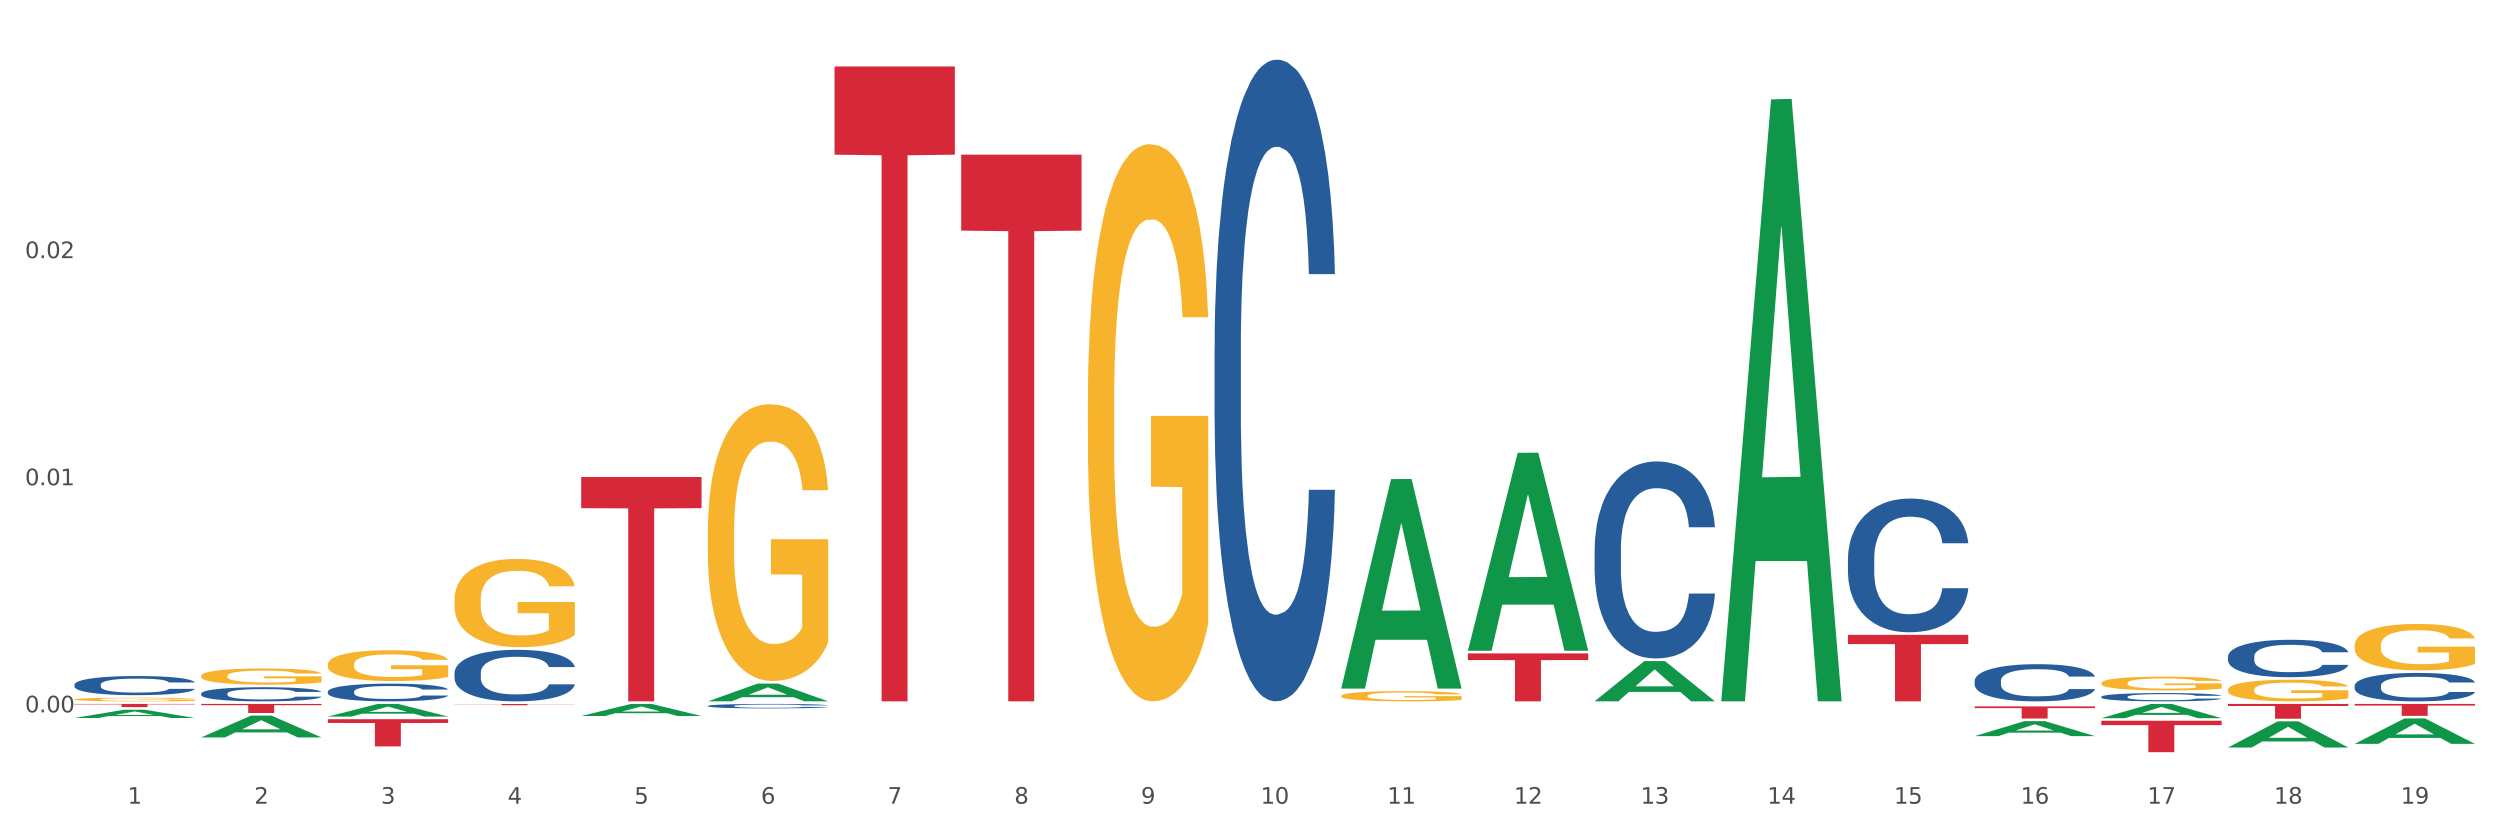 <?xml version="1.0" encoding="utf-8" standalone="no"?>
<!DOCTYPE svg PUBLIC "-//W3C//DTD SVG 1.1//EN"
  "http://www.w3.org/Graphics/SVG/1.1/DTD/svg11.dtd">
<svg xmlns:xlink="http://www.w3.org/1999/xlink" width="1080pt" height="360pt" viewBox="0 0 1080 360" xmlns="http://www.w3.org/2000/svg" version="1.1">
 <rect x="0" y="0" width="1080" height="360" fill="#333333" stroke="none"/>
 <defs>
  <style type="text/css">*{stroke-linejoin: round; stroke-linecap: butt}</style>
 </defs>
 <g id="figure_1">
  <g id="patch_1">
   <path d="M 0 360 
L 1080 360 
L 1080 0 
L 0 0 
z
" style="fill: #ffffff; stroke: #ffffff; stroke-linejoin: miter"/>
  </g>
  <g id="axes_1">
   <g id="matplotlib.axis_1">
    <g id="xtick_1">
     <g id="text_1">
      <!-- 1 -->
      <g style="fill: #4d4d4d" transform="translate(55.115 347.204) scale(0.096 -0.096)">
       <defs>
        <path id="DejaVuSans-31" d="M 794 531 
L 1825 531 
L 1825 4091 
L 703 3866 
L 703 4441 
L 1819 4666 
L 2450 4666 
L 2450 531 
L 3481 531 
L 3481 0 
L 794 0 
L 794 531 
z
" transform="scale(0.016)"/>
       </defs>
       <use xlink:href="#DejaVuSans-31"/>
      </g>
     </g>
    </g>
    <g id="xtick_2">
     <g id="text_2">
      <!-- 2 -->
      <g style="fill: #4d4d4d" transform="translate(109.839 347.204) scale(0.096 -0.096)">
       <defs>
        <path id="DejaVuSans-32" d="M 1228 531 
L 3431 531 
L 3431 0 
L 469 0 
L 469 531 
Q 828 903 1448 1529 
Q 2069 2156 2228 2338 
Q 2531 2678 2651 2914 
Q 2772 3150 2772 3378 
Q 2772 3750 2511 3984 
Q 2250 4219 1831 4219 
Q 1534 4219 1204 4116 
Q 875 4013 500 3803 
L 500 4441 
Q 881 4594 1212 4672 
Q 1544 4750 1819 4750 
Q 2544 4750 2975 4387 
Q 3406 4025 3406 3419 
Q 3406 3131 3298 2873 
Q 3191 2616 2906 2266 
Q 2828 2175 2409 1742 
Q 1991 1309 1228 531 
z
" transform="scale(0.016)"/>
       </defs>
       <use xlink:href="#DejaVuSans-32"/>
      </g>
     </g>
    </g>
    <g id="xtick_3">
     <g id="text_3">
      <!-- 3 -->
      <g style="fill: #4d4d4d" transform="translate(164.564 347.204) scale(0.096 -0.096)">
       <defs>
        <path id="DejaVuSans-33" d="M 2597 2516 
Q 3050 2419 3304 2112 
Q 3559 1806 3559 1356 
Q 3559 666 3084 287 
Q 2609 -91 1734 -91 
Q 1441 -91 1130 -33 
Q 819 25 488 141 
L 488 750 
Q 750 597 1062 519 
Q 1375 441 1716 441 
Q 2309 441 2620 675 
Q 2931 909 2931 1356 
Q 2931 1769 2642 2001 
Q 2353 2234 1838 2234 
L 1294 2234 
L 1294 2753 
L 1863 2753 
Q 2328 2753 2575 2939 
Q 2822 3125 2822 3475 
Q 2822 3834 2567 4026 
Q 2313 4219 1838 4219 
Q 1578 4219 1281 4162 
Q 984 4106 628 3988 
L 628 4550 
Q 988 4650 1302 4700 
Q 1616 4750 1894 4750 
Q 2613 4750 3031 4423 
Q 3450 4097 3450 3541 
Q 3450 3153 3228 2886 
Q 3006 2619 2597 2516 
z
" transform="scale(0.016)"/>
       </defs>
       <use xlink:href="#DejaVuSans-33"/>
      </g>
     </g>
    </g>
    <g id="xtick_4">
     <g id="text_4">
      <!-- 4 -->
      <g style="fill: #4d4d4d" transform="translate(219.288 347.204) scale(0.096 -0.096)">
       <defs>
        <path id="DejaVuSans-34" d="M 2419 4116 
L 825 1625 
L 2419 1625 
L 2419 4116 
z
M 2253 4666 
L 3047 4666 
L 3047 1625 
L 3713 1625 
L 3713 1100 
L 3047 1100 
L 3047 0 
L 2419 0 
L 2419 1100 
L 313 1100 
L 313 1709 
L 2253 4666 
z
" transform="scale(0.016)"/>
       </defs>
       <use xlink:href="#DejaVuSans-34"/>
      </g>
     </g>
    </g>
    <g id="xtick_5">
     <g id="text_5">
      <!-- 5 -->
      <g style="fill: #4d4d4d" transform="translate(274.012 347.204) scale(0.096 -0.096)">
       <defs>
        <path id="DejaVuSans-35" d="M 691 4666 
L 3169 4666 
L 3169 4134 
L 1269 4134 
L 1269 2991 
Q 1406 3038 1543 3061 
Q 1681 3084 1819 3084 
Q 2600 3084 3056 2656 
Q 3513 2228 3513 1497 
Q 3513 744 3044 326 
Q 2575 -91 1722 -91 
Q 1428 -91 1123 -41 
Q 819 9 494 109 
L 494 744 
Q 775 591 1075 516 
Q 1375 441 1709 441 
Q 2250 441 2565 725 
Q 2881 1009 2881 1497 
Q 2881 1984 2565 2268 
Q 2250 2553 1709 2553 
Q 1456 2553 1204 2497 
Q 953 2441 691 2322 
L 691 4666 
z
" transform="scale(0.016)"/>
       </defs>
       <use xlink:href="#DejaVuSans-35"/>
      </g>
     </g>
    </g>
    <g id="xtick_6">
     <g id="text_6">
      <!-- 6 -->
      <g style="fill: #4d4d4d" transform="translate(328.736 347.204) scale(0.096 -0.096)">
       <defs>
        <path id="DejaVuSans-36" d="M 2113 2584 
Q 1688 2584 1439 2293 
Q 1191 2003 1191 1497 
Q 1191 994 1439 701 
Q 1688 409 2113 409 
Q 2538 409 2786 701 
Q 3034 994 3034 1497 
Q 3034 2003 2786 2293 
Q 2538 2584 2113 2584 
z
M 3366 4563 
L 3366 3988 
Q 3128 4100 2886 4159 
Q 2644 4219 2406 4219 
Q 1781 4219 1451 3797 
Q 1122 3375 1075 2522 
Q 1259 2794 1537 2939 
Q 1816 3084 2150 3084 
Q 2853 3084 3261 2657 
Q 3669 2231 3669 1497 
Q 3669 778 3244 343 
Q 2819 -91 2113 -91 
Q 1303 -91 875 529 
Q 447 1150 447 2328 
Q 447 3434 972 4092 
Q 1497 4750 2381 4750 
Q 2619 4750 2861 4703 
Q 3103 4656 3366 4563 
z
" transform="scale(0.016)"/>
       </defs>
       <use xlink:href="#DejaVuSans-36"/>
      </g>
     </g>
    </g>
    <g id="xtick_7">
     <g id="text_7">
      <!-- 7 -->
      <g style="fill: #4d4d4d" transform="translate(383.461 347.204) scale(0.096 -0.096)">
       <defs>
        <path id="DejaVuSans-37" d="M 525 4666 
L 3525 4666 
L 3525 4397 
L 1831 0 
L 1172 0 
L 2766 4134 
L 525 4134 
L 525 4666 
z
" transform="scale(0.016)"/>
       </defs>
       <use xlink:href="#DejaVuSans-37"/>
      </g>
     </g>
    </g>
    <g id="xtick_8">
     <g id="text_8">
      <!-- 8 -->
      <g style="fill: #4d4d4d" transform="translate(438.185 347.204) scale(0.096 -0.096)">
       <defs>
        <path id="DejaVuSans-38" d="M 2034 2216 
Q 1584 2216 1326 1975 
Q 1069 1734 1069 1313 
Q 1069 891 1326 650 
Q 1584 409 2034 409 
Q 2484 409 2743 651 
Q 3003 894 3003 1313 
Q 3003 1734 2745 1975 
Q 2488 2216 2034 2216 
z
M 1403 2484 
Q 997 2584 770 2862 
Q 544 3141 544 3541 
Q 544 4100 942 4425 
Q 1341 4750 2034 4750 
Q 2731 4750 3128 4425 
Q 3525 4100 3525 3541 
Q 3525 3141 3298 2862 
Q 3072 2584 2669 2484 
Q 3125 2378 3379 2068 
Q 3634 1759 3634 1313 
Q 3634 634 3220 271 
Q 2806 -91 2034 -91 
Q 1263 -91 848 271 
Q 434 634 434 1313 
Q 434 1759 690 2068 
Q 947 2378 1403 2484 
z
M 1172 3481 
Q 1172 3119 1398 2916 
Q 1625 2713 2034 2713 
Q 2441 2713 2670 2916 
Q 2900 3119 2900 3481 
Q 2900 3844 2670 4047 
Q 2441 4250 2034 4250 
Q 1625 4250 1398 4047 
Q 1172 3844 1172 3481 
z
" transform="scale(0.016)"/>
       </defs>
       <use xlink:href="#DejaVuSans-38"/>
      </g>
     </g>
    </g>
    <g id="xtick_9">
     <g id="text_9">
      <!-- 9 -->
      <g style="fill: #4d4d4d" transform="translate(492.909 347.204) scale(0.096 -0.096)">
       <defs>
        <path id="DejaVuSans-39" d="M 703 97 
L 703 672 
Q 941 559 1184 500 
Q 1428 441 1663 441 
Q 2288 441 2617 861 
Q 2947 1281 2994 2138 
Q 2813 1869 2534 1725 
Q 2256 1581 1919 1581 
Q 1219 1581 811 2004 
Q 403 2428 403 3163 
Q 403 3881 828 4315 
Q 1253 4750 1959 4750 
Q 2769 4750 3195 4129 
Q 3622 3509 3622 2328 
Q 3622 1225 3098 567 
Q 2575 -91 1691 -91 
Q 1453 -91 1209 -44 
Q 966 3 703 97 
z
M 1959 2075 
Q 2384 2075 2632 2365 
Q 2881 2656 2881 3163 
Q 2881 3666 2632 3958 
Q 2384 4250 1959 4250 
Q 1534 4250 1286 3958 
Q 1038 3666 1038 3163 
Q 1038 2656 1286 2365 
Q 1534 2075 1959 2075 
z
" transform="scale(0.016)"/>
       </defs>
       <use xlink:href="#DejaVuSans-39"/>
      </g>
     </g>
    </g>
    <g id="xtick_10">
     <g id="text_10">
      <!-- 10 -->
      <g style="fill: #4d4d4d" transform="translate(544.58 347.204) scale(0.096 -0.096)">
       <defs>
        <path id="DejaVuSans-30" d="M 2034 4250 
Q 1547 4250 1301 3770 
Q 1056 3291 1056 2328 
Q 1056 1369 1301 889 
Q 1547 409 2034 409 
Q 2525 409 2770 889 
Q 3016 1369 3016 2328 
Q 3016 3291 2770 3770 
Q 2525 4250 2034 4250 
z
M 2034 4750 
Q 2819 4750 3233 4129 
Q 3647 3509 3647 2328 
Q 3647 1150 3233 529 
Q 2819 -91 2034 -91 
Q 1250 -91 836 529 
Q 422 1150 422 2328 
Q 422 3509 836 4129 
Q 1250 4750 2034 4750 
z
" transform="scale(0.016)"/>
       </defs>
       <use xlink:href="#DejaVuSans-31"/>
       <use xlink:href="#DejaVuSans-30" transform="translate(63.623 0)"/>
      </g>
     </g>
    </g>
    <g id="xtick_11">
     <g id="text_11">
      <!-- 11 -->
      <g style="fill: #4d4d4d" transform="translate(599.304 347.204) scale(0.096 -0.096)">
       <use xlink:href="#DejaVuSans-31"/>
       <use xlink:href="#DejaVuSans-31" transform="translate(63.623 0)"/>
      </g>
     </g>
    </g>
    <g id="xtick_12">
     <g id="text_12">
      <!-- 12 -->
      <g style="fill: #4d4d4d" transform="translate(654.028 347.204) scale(0.096 -0.096)">
       <use xlink:href="#DejaVuSans-31"/>
       <use xlink:href="#DejaVuSans-32" transform="translate(63.623 0)"/>
      </g>
     </g>
    </g>
    <g id="xtick_13">
     <g id="text_13">
      <!-- 13 -->
      <g style="fill: #4d4d4d" transform="translate(708.752 347.204) scale(0.096 -0.096)">
       <use xlink:href="#DejaVuSans-31"/>
       <use xlink:href="#DejaVuSans-33" transform="translate(63.623 0)"/>
      </g>
     </g>
    </g>
    <g id="xtick_14">
     <g id="text_14">
      <!-- 14 -->
      <g style="fill: #4d4d4d" transform="translate(763.477 347.204) scale(0.096 -0.096)">
       <use xlink:href="#DejaVuSans-31"/>
       <use xlink:href="#DejaVuSans-34" transform="translate(63.623 0)"/>
      </g>
     </g>
    </g>
    <g id="xtick_15">
     <g id="text_15">
      <!-- 15 -->
      <g style="fill: #4d4d4d" transform="translate(818.201 347.204) scale(0.096 -0.096)">
       <use xlink:href="#DejaVuSans-31"/>
       <use xlink:href="#DejaVuSans-35" transform="translate(63.623 0)"/>
      </g>
     </g>
    </g>
    <g id="xtick_16">
     <g id="text_16">
      <!-- 16 -->
      <g style="fill: #4d4d4d" transform="translate(872.925 347.204) scale(0.096 -0.096)">
       <use xlink:href="#DejaVuSans-31"/>
       <use xlink:href="#DejaVuSans-36" transform="translate(63.623 0)"/>
      </g>
     </g>
    </g>
    <g id="xtick_17">
     <g id="text_17">
      <!-- 17 -->
      <g style="fill: #4d4d4d" transform="translate(927.649 347.204) scale(0.096 -0.096)">
       <use xlink:href="#DejaVuSans-31"/>
       <use xlink:href="#DejaVuSans-37" transform="translate(63.623 0)"/>
      </g>
     </g>
    </g>
    <g id="xtick_18">
     <g id="text_18">
      <!-- 18 -->
      <g style="fill: #4d4d4d" transform="translate(982.374 347.204) scale(0.096 -0.096)">
       <use xlink:href="#DejaVuSans-31"/>
       <use xlink:href="#DejaVuSans-38" transform="translate(63.623 0)"/>
      </g>
     </g>
    </g>
    <g id="xtick_19">
     <g id="text_19">
      <!-- 19 -->
      <g style="fill: #4d4d4d" transform="translate(1037.098 347.204) scale(0.096 -0.096)">
       <use xlink:href="#DejaVuSans-31"/>
       <use xlink:href="#DejaVuSans-39" transform="translate(63.623 0)"/>
      </g>
     </g>
    </g>
    <g id="xtick_20"/>
    <g id="xtick_21"/>
    <g id="xtick_22"/>
    <g id="xtick_23"/>
    <g id="xtick_24"/>
    <g id="xtick_25"/>
    <g id="xtick_26"/>
    <g id="xtick_27"/>
    <g id="xtick_28"/>
    <g id="xtick_29"/>
    <g id="xtick_30"/>
    <g id="xtick_31"/>
    <g id="xtick_32"/>
    <g id="xtick_33"/>
    <g id="xtick_34"/>
    <g id="xtick_35"/>
    <g id="xtick_36"/>
    <g id="xtick_37"/>
   </g>
   <g id="matplotlib.axis_2">
    <g id="ytick_1">
     <g id="text_20">
      <!-- 0.00 -->
      <g style="fill: #4d4d4d" transform="translate(10.8 307.744) scale(0.096 -0.096)">
       <defs>
        <path id="DejaVuSans-2e" d="M 684 794 
L 1344 794 
L 1344 0 
L 684 0 
L 684 794 
z
" transform="scale(0.016)"/>
       </defs>
       <use xlink:href="#DejaVuSans-30"/>
       <use xlink:href="#DejaVuSans-2e" transform="translate(63.623 0)"/>
       <use xlink:href="#DejaVuSans-30" transform="translate(95.41 0)"/>
       <use xlink:href="#DejaVuSans-30" transform="translate(159.033 0)"/>
      </g>
     </g>
    </g>
    <g id="ytick_2">
     <g id="text_21">
      <!-- 0.01 -->
      <g style="fill: #4d4d4d" transform="translate(10.8 209.634) scale(0.096 -0.096)">
       <use xlink:href="#DejaVuSans-30"/>
       <use xlink:href="#DejaVuSans-2e" transform="translate(63.623 0)"/>
       <use xlink:href="#DejaVuSans-30" transform="translate(95.41 0)"/>
       <use xlink:href="#DejaVuSans-31" transform="translate(159.033 0)"/>
      </g>
     </g>
    </g>
    <g id="ytick_3">
     <g id="text_22">
      <!-- 0.02 -->
      <g style="fill: #4d4d4d" transform="translate(10.8 111.523) scale(0.096 -0.096)">
       <use xlink:href="#DejaVuSans-30"/>
       <use xlink:href="#DejaVuSans-2e" transform="translate(63.623 0)"/>
       <use xlink:href="#DejaVuSans-30" transform="translate(95.41 0)"/>
       <use xlink:href="#DejaVuSans-32" transform="translate(159.033 0)"/>
      </g>
     </g>
    </g>
    <g id="ytick_4"/>
    <g id="ytick_5"/>
    <g id="ytick_6"/>
   </g>
   <g id="PolyCollection_1">
    <path d="M 32.175 310.165 
L 32.229 310.161 
L 53.667 306.607 
L 62.564 306.604 
L 84.163 310.171 
L 73.873 310.171 
L 69.21 309.341 
L 47.075 309.341 
L 46.914 309.354 
L 42.412 310.171 
L 32.175 310.171 
L 32.175 310.165 
L 49.862 308.845 
L 66.423 308.842 
L 58.223 307.364 
L 58.115 307.358 
L 58.008 307.368 
L 49.808 308.842 
L 49.862 308.845 
L 32.175 310.165 
z
" clip-path="url(#p60f7f71846)" style="fill: #109648"/>
    <path d="M 1017.212 304.097 
L 1069.2 304.097 
L 1069.2 304.812 
L 1048.75 304.817 
L 1048.75 309.244 
L 1037.539 309.244 
L 1037.539 304.817 
L 1017.212 304.812 
L 1017.212 304.101 
L 1017.212 304.097 
z
" clip-path="url(#p60f7f71846)" style="fill: #d62839"/>
    <path d="M 962.488 304.097 
L 1014.476 304.097 
L 1014.476 304.986 
L 994.025 304.992 
L 994.025 310.499 
L 982.815 310.499 
L 982.815 304.992 
L 962.488 304.986 
L 962.488 304.103 
L 962.488 304.097 
z
" clip-path="url(#p60f7f71846)" style="fill: #d62839"/>
    <path d="M 907.763 311.366 
L 959.751 311.366 
L 959.751 313.253 
L 939.301 313.266 
L 939.301 324.95 
L 928.09 324.95 
L 928.09 313.266 
L 907.763 313.253 
L 907.763 311.378 
L 907.763 311.366 
z
" clip-path="url(#p60f7f71846)" style="fill: #d62839"/>
    <path d="M 853.039 305.174 
L 905.027 305.174 
L 905.027 305.902 
L 884.577 305.907 
L 884.577 310.414 
L 873.366 310.414 
L 873.366 305.907 
L 853.039 305.902 
L 853.039 305.179 
L 853.039 305.174 
z
" clip-path="url(#p60f7f71846)" style="fill: #d62839"/>
    <path d="M 798.315 274.254 
L 850.303 274.254 
L 850.303 278.247 
L 829.853 278.274 
L 829.853 302.983 
L 818.642 302.983 
L 818.642 278.274 
L 798.315 278.247 
L 798.315 274.281 
L 798.315 274.254 
z
" clip-path="url(#p60f7f71846)" style="fill: #d62839"/>
    <path d="M 634.142 282.269 
L 686.13 282.269 
L 686.13 285.148 
L 665.68 285.167 
L 665.68 302.983 
L 654.469 302.983 
L 654.469 285.167 
L 634.142 285.148 
L 634.142 282.288 
L 634.142 282.269 
z
" clip-path="url(#p60f7f71846)" style="fill: #d62839"/>
    <path d="M 415.245 66.819 
L 467.233 66.819 
L 467.233 99.638 
L 446.783 99.86 
L 446.783 302.983 
L 435.572 302.983 
L 435.572 99.86 
L 415.245 99.638 
L 415.245 67.041 
L 415.245 66.819 
z
" clip-path="url(#p60f7f71846)" style="fill: #d62839"/>
    <path d="M 360.521 28.709 
L 412.509 28.709 
L 412.509 66.824 
L 392.058 67.082 
L 392.058 302.983 
L 380.848 302.983 
L 380.848 67.082 
L 360.521 66.824 
L 360.521 28.967 
L 360.521 28.709 
z
" clip-path="url(#p60f7f71846)" style="fill: #d62839"/>
    <path d="M 251.072 206.067 
L 303.06 206.067 
L 303.06 219.535 
L 282.61 219.626 
L 282.61 302.983 
L 271.399 302.983 
L 271.399 219.626 
L 251.072 219.535 
L 251.072 206.158 
L 251.072 206.067 
z
" clip-path="url(#p60f7f71846)" style="fill: #d62839"/>
    <path d="M 196.348 304.134 
L 248.336 304.134 
L 248.336 304.209 
L 227.886 304.209 
L 227.886 304.673 
L 216.675 304.673 
L 216.675 304.209 
L 196.348 304.209 
L 196.348 304.134 
L 196.348 304.134 
z
" clip-path="url(#p60f7f71846)" style="fill: #d62839"/>
    <path d="M 141.624 310.683 
L 193.612 310.683 
L 193.612 312.317 
L 173.161 312.328 
L 173.161 322.441 
L 161.951 322.441 
L 161.951 312.328 
L 141.624 312.317 
L 141.624 310.694 
L 141.624 310.683 
z
" clip-path="url(#p60f7f71846)" style="fill: #d62839"/>
    <path d="M 1017.212 296.225 
L 1017.273 296.214 
L 1017.273 295.9 
L 1017.458 295.474 
L 1018.134 294.69 
L 1018.994 294.096 
L 1020.469 293.401 
L 1021.268 293.109 
L 1022.312 292.784 
L 1024.463 292.257 
L 1026.921 291.809 
L 1028.642 291.563 
L 1029.932 291.406 
L 1032.821 291.125 
L 1034.48 291.002 
L 1036.2 290.901 
L 1037.675 290.834 
L 1040.133 290.756 
L 1042.1 290.722 
L 1044.374 290.711 
L 1046.279 290.722 
L 1048.798 290.767 
L 1052.485 290.901 
L 1053.899 290.98 
L 1055.804 291.114 
L 1057.77 291.294 
L 1059.368 291.473 
L 1061.211 291.731 
L 1063.116 292.067 
L 1064.96 292.493 
L 1066.25 292.885 
L 1067.295 293.3 
L 1068.217 293.804 
L 1068.893 294.353 
L 1069.2 294.813 
L 1057.954 294.813 
L 1057.647 294.398 
L 1057.033 293.95 
L 1056.418 293.647 
L 1055.742 293.401 
L 1054.697 293.12 
L 1053.776 292.941 
L 1052.239 292.728 
L 1050.826 292.594 
L 1049.658 292.515 
L 1048.245 292.448 
L 1045.234 292.381 
L 1043.083 292.381 
L 1041.731 292.403 
L 1040.072 292.459 
L 1038.659 292.538 
L 1036.999 292.672 
L 1035.709 292.818 
L 1034.418 293.008 
L 1033.681 293.143 
L 1032.575 293.389 
L 1031.837 293.591 
L 1030.854 293.939 
L 1030.301 294.185 
L 1029.318 294.824 
L 1028.888 295.295 
L 1028.703 295.62 
L 1028.58 295.978 
L 1028.58 297.727 
L 1028.949 298.511 
L 1029.256 298.848 
L 1029.748 299.229 
L 1030.67 299.722 
L 1032.022 300.204 
L 1033.435 300.551 
L 1034.603 300.764 
L 1035.709 300.921 
L 1036.815 301.044 
L 1038.167 301.156 
L 1039.273 301.224 
L 1040.932 301.291 
L 1042.899 301.325 
L 1044.435 301.325 
L 1047.569 301.268 
L 1048.982 301.212 
L 1050.334 301.134 
L 1051.809 301.011 
L 1052.977 300.876 
L 1053.653 300.775 
L 1054.759 300.562 
L 1055.619 300.338 
L 1056.357 300.08 
L 1056.848 299.856 
L 1057.401 299.52 
L 1057.831 299.139 
L 1057.954 298.937 
L 1069.2 298.937 
L 1068.954 299.341 
L 1068.524 299.733 
L 1067.664 300.26 
L 1066.988 300.562 
L 1065.943 300.932 
L 1064.837 301.246 
L 1063.301 301.594 
L 1061.887 301.851 
L 1060.412 302.075 
L 1058.815 302.277 
L 1055.926 302.557 
L 1054.882 302.636 
L 1052.67 302.77 
L 1050.949 302.849 
L 1048.429 302.927 
L 1045.848 302.972 
L 1043.145 302.983 
L 1040.748 302.961 
L 1038.105 302.894 
L 1036.446 302.826 
L 1034.603 302.725 
L 1032.452 302.569 
L 1030.424 302.378 
L 1028.519 302.154 
L 1026.737 301.896 
L 1025.078 301.605 
L 1022.927 301.123 
L 1021.329 300.652 
L 1020.162 300.215 
L 1019.363 299.845 
L 1018.564 299.374 
L 1018.134 299.049 
L 1017.458 298.265 
L 1017.212 297.536 
L 1017.212 296.225 
z
" clip-path="url(#p60f7f71846)" style="fill: #255c99"/>
    <path d="M 962.488 283.649 
L 962.549 283.634 
L 962.549 283.221 
L 962.733 282.66 
L 963.409 281.627 
L 964.27 280.844 
L 965.745 279.929 
L 966.543 279.545 
L 967.588 279.117 
L 969.739 278.423 
L 972.197 277.832 
L 973.918 277.507 
L 975.208 277.301 
L 978.096 276.932 
L 979.756 276.769 
L 981.476 276.636 
L 982.951 276.548 
L 985.409 276.445 
L 987.376 276.4 
L 989.649 276.385 
L 991.554 276.4 
L 994.074 276.459 
L 997.761 276.636 
L 999.174 276.74 
L 1001.079 276.917 
L 1003.046 277.153 
L 1004.643 277.389 
L 1006.487 277.729 
L 1008.392 278.172 
L 1010.236 278.733 
L 1011.526 279.25 
L 1012.571 279.796 
L 1013.492 280.46 
L 1014.168 281.184 
L 1014.476 281.789 
L 1003.23 281.789 
L 1002.923 281.243 
L 1002.308 280.652 
L 1001.694 280.254 
L 1001.018 279.929 
L 999.973 279.56 
L 999.051 279.323 
L 997.515 279.043 
L 996.102 278.866 
L 994.934 278.762 
L 993.521 278.674 
L 990.51 278.585 
L 988.359 278.585 
L 987.007 278.615 
L 985.348 278.689 
L 983.934 278.792 
L 982.275 278.969 
L 980.985 279.161 
L 979.694 279.412 
L 978.957 279.589 
L 977.851 279.914 
L 977.113 280.18 
L 976.13 280.637 
L 975.577 280.962 
L 974.594 281.804 
L 974.163 282.424 
L 973.979 282.852 
L 973.856 283.324 
L 973.856 285.628 
L 974.225 286.661 
L 974.532 287.104 
L 975.024 287.606 
L 975.946 288.255 
L 977.298 288.89 
L 978.711 289.348 
L 979.878 289.628 
L 980.985 289.835 
L 982.091 289.998 
L 983.443 290.145 
L 984.549 290.234 
L 986.208 290.322 
L 988.174 290.367 
L 989.711 290.367 
L 992.845 290.293 
L 994.258 290.219 
L 995.61 290.116 
L 997.085 289.953 
L 998.253 289.776 
L 998.928 289.643 
L 1000.035 289.363 
L 1000.895 289.067 
L 1001.632 288.728 
L 1002.124 288.433 
L 1002.677 287.99 
L 1003.107 287.488 
L 1003.23 287.222 
L 1014.476 287.222 
L 1014.23 287.754 
L 1013.8 288.27 
L 1012.939 288.964 
L 1012.263 289.363 
L 1011.219 289.85 
L 1010.113 290.263 
L 1008.576 290.721 
L 1007.163 291.061 
L 1005.688 291.356 
L 1004.09 291.622 
L 1001.202 291.991 
L 1000.158 292.094 
L 997.945 292.271 
L 996.225 292.375 
L 993.705 292.478 
L 991.124 292.537 
L 988.42 292.552 
L 986.024 292.522 
L 983.381 292.434 
L 981.722 292.345 
L 979.878 292.212 
L 977.728 292.005 
L 975.7 291.754 
L 973.795 291.459 
L 972.013 291.12 
L 970.353 290.736 
L 968.203 290.101 
L 966.605 289.481 
L 965.437 288.905 
L 964.638 288.418 
L 963.84 287.798 
L 963.409 287.37 
L 962.733 286.336 
L 962.488 285.377 
L 962.488 283.649 
z
" clip-path="url(#p60f7f71846)" style="fill: #255c99"/>
    <path d="M 907.763 301.009 
L 907.825 301.006 
L 907.825 300.914 
L 908.009 300.79 
L 908.685 300.561 
L 909.545 300.387 
L 911.02 300.184 
L 911.819 300.099 
L 912.864 300.004 
L 915.015 299.85 
L 917.473 299.719 
L 919.193 299.647 
L 920.484 299.602 
L 923.372 299.52 
L 925.031 299.484 
L 926.752 299.454 
L 928.227 299.435 
L 930.685 299.412 
L 932.651 299.402 
L 934.925 299.399 
L 936.83 299.402 
L 939.35 299.415 
L 943.037 299.454 
L 944.45 299.477 
L 946.355 299.517 
L 948.321 299.569 
L 949.919 299.621 
L 951.763 299.697 
L 953.668 299.795 
L 955.511 299.919 
L 956.802 300.034 
L 957.846 300.155 
L 958.768 300.302 
L 959.444 300.463 
L 959.751 300.597 
L 948.506 300.597 
L 948.199 300.476 
L 947.584 300.345 
L 946.97 300.256 
L 946.294 300.184 
L 945.249 300.103 
L 944.327 300.05 
L 942.791 299.988 
L 941.377 299.949 
L 940.21 299.926 
L 938.796 299.906 
L 935.785 299.886 
L 933.635 299.886 
L 932.283 299.893 
L 930.623 299.909 
L 929.21 299.932 
L 927.551 299.972 
L 926.26 300.014 
L 924.97 300.07 
L 924.232 300.109 
L 923.126 300.181 
L 922.389 300.24 
L 921.406 300.341 
L 920.853 300.413 
L 919.869 300.6 
L 919.439 300.738 
L 919.255 300.833 
L 919.132 300.937 
L 919.132 301.448 
L 919.501 301.677 
L 919.808 301.775 
L 920.3 301.887 
L 921.221 302.031 
L 922.573 302.171 
L 923.987 302.273 
L 925.154 302.335 
L 926.26 302.381 
L 927.366 302.417 
L 928.718 302.45 
L 929.825 302.469 
L 931.484 302.489 
L 933.45 302.499 
L 934.986 302.499 
L 938.12 302.482 
L 939.534 302.466 
L 940.886 302.443 
L 942.361 302.407 
L 943.528 302.368 
L 944.204 302.338 
L 945.31 302.276 
L 946.171 302.211 
L 946.908 302.135 
L 947.4 302.07 
L 947.953 301.972 
L 948.383 301.86 
L 948.506 301.802 
L 959.751 301.802 
L 959.506 301.919 
L 959.075 302.034 
L 958.215 302.188 
L 957.539 302.276 
L 956.495 302.384 
L 955.388 302.476 
L 953.852 302.577 
L 952.439 302.653 
L 950.964 302.718 
L 949.366 302.777 
L 946.478 302.859 
L 945.433 302.882 
L 943.221 302.921 
L 941.5 302.944 
L 938.981 302.967 
L 936.4 302.98 
L 933.696 302.983 
L 931.299 302.977 
L 928.657 302.957 
L 926.998 302.937 
L 925.154 302.908 
L 923.003 302.862 
L 920.975 302.807 
L 919.07 302.741 
L 917.288 302.666 
L 915.629 302.581 
L 913.478 302.44 
L 911.881 302.302 
L 910.713 302.175 
L 909.914 302.067 
L 909.115 301.929 
L 908.685 301.834 
L 908.009 301.605 
L 907.763 301.392 
L 907.763 301.009 
z
" clip-path="url(#p60f7f71846)" style="fill: #255c99"/>
    <path d="M 853.039 294.141 
L 853.101 294.126 
L 853.101 293.715 
L 853.285 293.158 
L 853.961 292.132 
L 854.821 291.354 
L 856.296 290.445 
L 857.095 290.064 
L 858.14 289.639 
L 860.29 288.949 
L 862.748 288.363 
L 864.469 288.04 
L 865.76 287.835 
L 868.648 287.468 
L 870.307 287.307 
L 872.028 287.175 
L 873.503 287.087 
L 875.961 286.984 
L 877.927 286.94 
L 880.201 286.926 
L 882.106 286.94 
L 884.625 286.999 
L 888.312 287.175 
L 889.726 287.278 
L 891.631 287.454 
L 893.597 287.688 
L 895.195 287.923 
L 897.038 288.26 
L 898.943 288.7 
L 900.787 289.257 
L 902.077 289.771 
L 903.122 290.313 
L 904.044 290.973 
L 904.72 291.692 
L 905.027 292.293 
L 893.782 292.293 
L 893.474 291.75 
L 892.86 291.164 
L 892.245 290.768 
L 891.569 290.445 
L 890.525 290.078 
L 889.603 289.844 
L 888.067 289.565 
L 886.653 289.389 
L 885.486 289.287 
L 884.072 289.199 
L 881.061 289.111 
L 878.91 289.111 
L 877.558 289.14 
L 875.899 289.213 
L 874.486 289.316 
L 872.827 289.492 
L 871.536 289.683 
L 870.246 289.932 
L 869.508 290.108 
L 868.402 290.43 
L 867.665 290.694 
L 866.681 291.149 
L 866.128 291.472 
L 865.145 292.307 
L 864.715 292.923 
L 864.531 293.349 
L 864.408 293.818 
L 864.408 296.106 
L 864.776 297.132 
L 865.084 297.572 
L 865.575 298.071 
L 866.497 298.716 
L 867.849 299.346 
L 869.262 299.801 
L 870.43 300.08 
L 871.536 300.285 
L 872.642 300.446 
L 873.994 300.593 
L 875.1 300.681 
L 876.759 300.769 
L 878.726 300.813 
L 880.262 300.813 
L 883.396 300.74 
L 884.81 300.666 
L 886.162 300.564 
L 887.636 300.402 
L 888.804 300.226 
L 889.48 300.094 
L 890.586 299.816 
L 891.446 299.522 
L 892.184 299.185 
L 892.675 298.892 
L 893.228 298.452 
L 893.659 297.953 
L 893.782 297.689 
L 905.027 297.689 
L 904.781 298.217 
L 904.351 298.731 
L 903.491 299.42 
L 902.815 299.816 
L 901.77 300.3 
L 900.664 300.71 
L 899.128 301.165 
L 897.714 301.502 
L 896.24 301.795 
L 894.642 302.059 
L 891.754 302.426 
L 890.709 302.529 
L 888.497 302.705 
L 886.776 302.807 
L 884.257 302.91 
L 881.676 302.969 
L 878.972 302.983 
L 876.575 302.954 
L 873.933 302.866 
L 872.273 302.778 
L 870.43 302.646 
L 868.279 302.441 
L 866.251 302.191 
L 864.346 301.898 
L 862.564 301.561 
L 860.905 301.18 
L 858.754 300.549 
L 857.156 299.933 
L 855.989 299.361 
L 855.19 298.877 
L 854.391 298.261 
L 853.961 297.836 
L 853.285 296.809 
L 853.039 295.856 
L 853.039 294.141 
z
" clip-path="url(#p60f7f71846)" style="fill: #255c99"/>
    <path d="M 798.315 241.33 
L 798.376 241.278 
L 798.376 239.801 
L 798.561 237.796 
L 799.237 234.103 
L 800.097 231.307 
L 801.572 228.036 
L 802.371 226.665 
L 803.415 225.135 
L 805.566 222.656 
L 808.024 220.545 
L 809.745 219.385 
L 811.035 218.646 
L 813.924 217.327 
L 815.583 216.747 
L 817.303 216.272 
L 818.778 215.956 
L 821.236 215.586 
L 823.203 215.428 
L 825.476 215.375 
L 827.381 215.428 
L 829.901 215.639 
L 833.588 216.272 
L 835.001 216.642 
L 836.906 217.275 
L 838.873 218.119 
L 840.471 218.963 
L 842.314 220.176 
L 844.219 221.759 
L 846.063 223.763 
L 847.353 225.61 
L 848.398 227.562 
L 849.32 229.936 
L 849.996 232.521 
L 850.303 234.683 
L 839.057 234.683 
L 838.75 232.732 
L 838.135 230.621 
L 837.521 229.197 
L 836.845 228.036 
L 835.8 226.718 
L 834.879 225.874 
L 833.342 224.871 
L 831.929 224.238 
L 830.761 223.869 
L 829.348 223.552 
L 826.337 223.236 
L 824.186 223.236 
L 822.834 223.341 
L 821.175 223.605 
L 819.761 223.974 
L 818.102 224.607 
L 816.812 225.293 
L 815.521 226.19 
L 814.784 226.823 
L 813.678 227.984 
L 812.94 228.933 
L 811.957 230.569 
L 811.404 231.729 
L 810.421 234.736 
L 809.991 236.952 
L 809.806 238.482 
L 809.683 240.17 
L 809.683 248.399 
L 810.052 252.092 
L 810.359 253.675 
L 810.851 255.469 
L 811.773 257.79 
L 813.125 260.058 
L 814.538 261.693 
L 815.706 262.696 
L 816.812 263.434 
L 817.918 264.015 
L 819.27 264.542 
L 820.376 264.859 
L 822.035 265.175 
L 824.002 265.334 
L 825.538 265.334 
L 828.672 265.07 
L 830.085 264.806 
L 831.437 264.437 
L 832.912 263.856 
L 834.08 263.223 
L 834.756 262.749 
L 835.862 261.746 
L 836.722 260.691 
L 837.46 259.478 
L 837.951 258.423 
L 838.504 256.84 
L 838.934 255.046 
L 839.057 254.097 
L 850.303 254.097 
L 850.057 255.996 
L 849.627 257.842 
L 848.767 260.322 
L 848.091 261.746 
L 847.046 263.487 
L 845.94 264.964 
L 844.404 266.6 
L 842.99 267.813 
L 841.515 268.868 
L 839.918 269.818 
L 837.029 271.136 
L 835.985 271.506 
L 833.772 272.139 
L 832.052 272.508 
L 829.532 272.877 
L 826.951 273.088 
L 824.247 273.141 
L 821.851 273.036 
L 819.208 272.719 
L 817.549 272.403 
L 815.706 271.928 
L 813.555 271.189 
L 811.527 270.292 
L 809.622 269.237 
L 807.84 268.024 
L 806.181 266.652 
L 804.03 264.384 
L 802.432 262.168 
L 801.265 260.111 
L 800.466 258.37 
L 799.667 256.154 
L 799.237 254.624 
L 798.561 250.932 
L 798.315 247.503 
L 798.315 241.33 
z
" clip-path="url(#p60f7f71846)" style="fill: #255c99"/>
    <path d="M 688.866 237.582 
L 688.928 237.505 
L 688.928 235.328 
L 689.112 232.374 
L 689.788 226.933 
L 690.648 222.813 
L 692.123 217.994 
L 692.922 215.973 
L 693.967 213.718 
L 696.118 210.065 
L 698.576 206.956 
L 700.296 205.245 
L 701.587 204.157 
L 704.475 202.214 
L 706.134 201.359 
L 707.855 200.659 
L 709.33 200.193 
L 711.788 199.649 
L 713.754 199.416 
L 716.028 199.338 
L 717.933 199.416 
L 720.452 199.726 
L 724.14 200.659 
L 725.553 201.203 
L 727.458 202.136 
L 729.424 203.38 
L 731.022 204.624 
L 732.866 206.411 
L 734.771 208.743 
L 736.614 211.697 
L 737.905 214.418 
L 738.949 217.294 
L 739.871 220.792 
L 740.547 224.601 
L 740.854 227.788 
L 729.609 227.788 
L 729.301 224.912 
L 728.687 221.803 
L 728.072 219.704 
L 727.396 217.994 
L 726.352 216.05 
L 725.43 214.807 
L 723.894 213.33 
L 722.48 212.397 
L 721.313 211.853 
L 719.899 211.386 
L 716.888 210.92 
L 714.737 210.92 
L 713.385 211.075 
L 711.726 211.464 
L 710.313 212.008 
L 708.654 212.941 
L 707.363 213.952 
L 706.073 215.273 
L 705.335 216.206 
L 704.229 217.916 
L 703.492 219.315 
L 702.509 221.725 
L 701.955 223.435 
L 700.972 227.866 
L 700.542 231.131 
L 700.358 233.385 
L 700.235 235.872 
L 700.235 247.999 
L 700.604 253.44 
L 700.911 255.772 
L 701.402 258.415 
L 702.324 261.835 
L 703.676 265.178 
L 705.09 267.587 
L 706.257 269.064 
L 707.363 270.153 
L 708.469 271.008 
L 709.821 271.785 
L 710.927 272.251 
L 712.587 272.718 
L 714.553 272.951 
L 716.089 272.951 
L 719.223 272.562 
L 720.637 272.174 
L 721.989 271.629 
L 723.464 270.774 
L 724.631 269.842 
L 725.307 269.142 
L 726.413 267.665 
L 727.274 266.11 
L 728.011 264.323 
L 728.503 262.768 
L 729.056 260.436 
L 729.486 257.793 
L 729.609 256.394 
L 740.854 256.394 
L 740.609 259.192 
L 740.178 261.913 
L 739.318 265.566 
L 738.642 267.665 
L 737.597 270.23 
L 736.491 272.407 
L 734.955 274.817 
L 733.542 276.604 
L 732.067 278.159 
L 730.469 279.558 
L 727.581 281.502 
L 726.536 282.046 
L 724.324 282.978 
L 722.603 283.523 
L 720.084 284.067 
L 717.503 284.378 
L 714.799 284.455 
L 712.402 284.3 
L 709.76 283.834 
L 708.101 283.367 
L 706.257 282.668 
L 704.106 281.579 
L 702.078 280.258 
L 700.173 278.703 
L 698.391 276.915 
L 696.732 274.894 
L 694.581 271.552 
L 692.984 268.287 
L 691.816 265.255 
L 691.017 262.69 
L 690.218 259.425 
L 689.788 257.171 
L 689.112 251.73 
L 688.866 246.677 
L 688.866 237.582 
z
" clip-path="url(#p60f7f71846)" style="fill: #255c99"/>
    <path d="M 524.693 150.32 
L 524.755 150.067 
L 524.755 142.978 
L 524.939 133.358 
L 525.615 115.636 
L 526.476 102.218 
L 527.95 86.521 
L 528.749 79.938 
L 529.794 72.596 
L 531.945 60.697 
L 534.403 50.57 
L 536.123 45.001 
L 537.414 41.456 
L 540.302 35.127 
L 541.961 32.342 
L 543.682 30.063 
L 545.157 28.544 
L 547.615 26.772 
L 549.581 26.013 
L 551.855 25.759 
L 553.76 26.013 
L 556.28 27.025 
L 559.967 30.063 
L 561.38 31.836 
L 563.285 34.874 
L 565.252 38.924 
L 566.849 42.975 
L 568.693 48.798 
L 570.598 56.393 
L 572.441 66.014 
L 573.732 74.875 
L 574.777 84.242 
L 575.698 95.635 
L 576.374 108.041 
L 576.682 118.421 
L 565.436 118.421 
L 565.129 109.053 
L 564.514 98.926 
L 563.9 92.091 
L 563.224 86.521 
L 562.179 80.192 
L 561.257 76.141 
L 559.721 71.331 
L 558.307 68.292 
L 557.14 66.52 
L 555.727 65.001 
L 552.715 63.482 
L 550.565 63.482 
L 549.213 63.989 
L 547.553 65.254 
L 546.14 67.027 
L 544.481 70.065 
L 543.19 73.356 
L 541.9 77.66 
L 541.163 80.698 
L 540.056 86.268 
L 539.319 90.825 
L 538.336 98.673 
L 537.783 104.243 
L 536.799 118.674 
L 536.369 129.307 
L 536.185 136.649 
L 536.062 144.751 
L 536.062 184.245 
L 536.431 201.967 
L 536.738 209.563 
L 537.23 218.171 
L 538.151 229.31 
L 539.503 240.197 
L 540.917 248.045 
L 542.084 252.855 
L 543.19 256.4 
L 544.297 259.184 
L 545.648 261.716 
L 546.755 263.235 
L 548.414 264.754 
L 550.38 265.514 
L 551.917 265.514 
L 555.051 264.248 
L 556.464 262.982 
L 557.816 261.21 
L 559.291 258.425 
L 560.458 255.387 
L 561.134 253.108 
L 562.24 248.298 
L 563.101 243.235 
L 563.838 237.412 
L 564.33 232.348 
L 564.883 224.753 
L 565.313 216.145 
L 565.436 211.588 
L 576.682 211.588 
L 576.436 220.702 
L 576.006 229.563 
L 575.145 241.462 
L 574.469 248.298 
L 573.425 256.653 
L 572.318 263.742 
L 570.782 271.59 
L 569.369 277.413 
L 567.894 282.476 
L 566.296 287.033 
L 563.408 293.363 
L 562.363 295.135 
L 560.151 298.173 
L 558.43 299.945 
L 555.911 301.717 
L 553.33 302.73 
L 550.626 302.983 
L 548.229 302.477 
L 545.587 300.958 
L 543.928 299.439 
L 542.084 297.16 
L 539.933 293.616 
L 537.906 289.312 
L 536.001 284.249 
L 534.218 278.426 
L 532.559 271.843 
L 530.408 260.957 
L 528.811 250.323 
L 527.643 240.45 
L 526.844 232.095 
L 526.045 221.462 
L 525.615 214.12 
L 524.939 196.398 
L 524.693 179.941 
L 524.693 150.32 
z
" clip-path="url(#p60f7f71846)" style="fill: #255c99"/>
    <path d="M 305.796 304.96 
L 305.858 304.958 
L 305.858 304.909 
L 306.042 304.842 
L 306.718 304.719 
L 307.578 304.626 
L 309.053 304.518 
L 309.852 304.472 
L 310.897 304.421 
L 313.048 304.339 
L 315.506 304.269 
L 317.226 304.23 
L 318.517 304.205 
L 321.405 304.162 
L 323.064 304.142 
L 324.785 304.126 
L 326.26 304.116 
L 328.718 304.104 
L 330.684 304.098 
L 332.958 304.097 
L 334.863 304.098 
L 337.382 304.105 
L 341.07 304.126 
L 342.483 304.139 
L 344.388 304.16 
L 346.354 304.188 
L 347.952 304.216 
L 349.796 304.256 
L 351.701 304.309 
L 353.544 304.376 
L 354.835 304.437 
L 355.879 304.502 
L 356.801 304.581 
L 357.477 304.667 
L 357.784 304.739 
L 346.539 304.739 
L 346.232 304.674 
L 345.617 304.604 
L 345.002 304.556 
L 344.327 304.518 
L 343.282 304.474 
L 342.36 304.446 
L 340.824 304.412 
L 339.41 304.391 
L 338.243 304.379 
L 336.829 304.369 
L 333.818 304.358 
L 331.667 304.358 
L 330.316 304.362 
L 328.656 304.37 
L 327.243 304.383 
L 325.584 304.404 
L 324.293 304.426 
L 323.003 304.456 
L 322.265 304.477 
L 321.159 304.516 
L 320.422 304.547 
L 319.439 304.602 
L 318.886 304.64 
L 317.902 304.74 
L 317.472 304.814 
L 317.288 304.865 
L 317.165 304.921 
L 317.165 305.195 
L 317.534 305.318 
L 317.841 305.37 
L 318.332 305.43 
L 319.254 305.507 
L 320.606 305.583 
L 322.02 305.637 
L 323.187 305.67 
L 324.293 305.695 
L 325.399 305.714 
L 326.751 305.732 
L 327.857 305.742 
L 329.517 305.753 
L 331.483 305.758 
L 333.019 305.758 
L 336.153 305.749 
L 337.567 305.74 
L 338.919 305.728 
L 340.394 305.709 
L 341.561 305.688 
L 342.237 305.672 
L 343.343 305.639 
L 344.204 305.604 
L 344.941 305.563 
L 345.433 305.528 
L 345.986 305.476 
L 346.416 305.416 
L 346.539 305.384 
L 357.784 305.384 
L 357.539 305.447 
L 357.108 305.509 
L 356.248 305.591 
L 355.572 305.639 
L 354.527 305.697 
L 353.421 305.746 
L 351.885 305.8 
L 350.472 305.84 
L 348.997 305.876 
L 347.399 305.907 
L 344.511 305.951 
L 343.466 305.963 
L 341.254 305.984 
L 339.533 305.997 
L 337.014 306.009 
L 334.433 306.016 
L 331.729 306.018 
L 329.332 306.014 
L 326.69 306.004 
L 325.031 305.993 
L 323.187 305.977 
L 321.036 305.953 
L 319.008 305.923 
L 317.103 305.888 
L 315.321 305.847 
L 313.662 305.802 
L 311.511 305.726 
L 309.914 305.653 
L 308.746 305.584 
L 307.947 305.526 
L 307.148 305.453 
L 306.718 305.402 
L 306.042 305.279 
L 305.796 305.165 
L 305.796 304.96 
z
" clip-path="url(#p60f7f71846)" style="fill: #255c99"/>
    <path d="M 196.348 290.722 
L 196.409 290.702 
L 196.409 290.132 
L 196.594 289.359 
L 197.27 287.936 
L 198.13 286.858 
L 199.605 285.598 
L 200.404 285.069 
L 201.448 284.479 
L 203.599 283.524 
L 206.057 282.71 
L 207.778 282.263 
L 209.068 281.978 
L 211.957 281.47 
L 213.616 281.246 
L 215.336 281.063 
L 216.811 280.941 
L 219.269 280.799 
L 221.236 280.738 
L 223.509 280.718 
L 225.414 280.738 
L 227.934 280.819 
L 231.621 281.063 
L 233.034 281.206 
L 234.939 281.45 
L 236.906 281.775 
L 238.504 282.1 
L 240.347 282.568 
L 242.252 283.178 
L 244.096 283.951 
L 245.386 284.662 
L 246.431 285.415 
L 247.353 286.33 
L 248.029 287.326 
L 248.336 288.16 
L 237.09 288.16 
L 236.783 287.407 
L 236.168 286.594 
L 235.554 286.045 
L 234.878 285.598 
L 233.833 285.089 
L 232.912 284.764 
L 231.375 284.378 
L 229.962 284.134 
L 228.794 283.991 
L 227.381 283.869 
L 224.37 283.747 
L 222.219 283.747 
L 220.867 283.788 
L 219.208 283.89 
L 217.794 284.032 
L 216.135 284.276 
L 214.845 284.54 
L 213.554 284.886 
L 212.817 285.13 
L 211.711 285.577 
L 210.973 285.943 
L 209.99 286.574 
L 209.437 287.021 
L 208.454 288.18 
L 208.024 289.034 
L 207.839 289.624 
L 207.716 290.275 
L 207.716 293.447 
L 208.085 294.87 
L 208.392 295.48 
L 208.884 296.171 
L 209.806 297.066 
L 211.158 297.94 
L 212.571 298.571 
L 213.739 298.957 
L 214.845 299.242 
L 215.951 299.465 
L 217.303 299.669 
L 218.409 299.791 
L 220.068 299.913 
L 222.035 299.974 
L 223.571 299.974 
L 226.705 299.872 
L 228.118 299.771 
L 229.47 299.628 
L 230.945 299.404 
L 232.113 299.16 
L 232.789 298.977 
L 233.895 298.591 
L 234.755 298.184 
L 235.492 297.717 
L 235.984 297.31 
L 236.537 296.7 
L 236.967 296.009 
L 237.09 295.643 
L 248.336 295.643 
L 248.09 296.375 
L 247.66 297.086 
L 246.8 298.042 
L 246.124 298.591 
L 245.079 299.262 
L 243.973 299.832 
L 242.437 300.462 
L 241.023 300.93 
L 239.548 301.336 
L 237.951 301.702 
L 235.062 302.211 
L 234.018 302.353 
L 231.805 302.597 
L 230.085 302.739 
L 227.565 302.882 
L 224.984 302.963 
L 222.28 302.983 
L 219.884 302.943 
L 217.241 302.821 
L 215.582 302.699 
L 213.739 302.516 
L 211.588 302.231 
L 209.56 301.885 
L 207.655 301.479 
L 205.873 301.011 
L 204.214 300.482 
L 202.063 299.608 
L 200.465 298.754 
L 199.298 297.961 
L 198.499 297.29 
L 197.7 296.436 
L 197.27 295.846 
L 196.594 294.423 
L 196.348 293.101 
L 196.348 290.722 
z
" clip-path="url(#p60f7f71846)" style="fill: #255c99"/>
    <path d="M 141.624 298.77 
L 141.685 298.763 
L 141.685 298.568 
L 141.869 298.302 
L 142.545 297.813 
L 143.406 297.443 
L 144.88 297.01 
L 145.679 296.828 
L 146.724 296.626 
L 148.875 296.297 
L 151.333 296.018 
L 153.054 295.864 
L 154.344 295.766 
L 157.232 295.592 
L 158.891 295.515 
L 160.612 295.452 
L 162.087 295.41 
L 164.545 295.361 
L 166.511 295.34 
L 168.785 295.333 
L 170.69 295.34 
L 173.21 295.368 
L 176.897 295.452 
L 178.31 295.501 
L 180.215 295.585 
L 182.182 295.696 
L 183.779 295.808 
L 185.623 295.969 
L 187.528 296.178 
L 189.371 296.444 
L 190.662 296.688 
L 191.707 296.947 
L 192.628 297.261 
L 193.304 297.604 
L 193.612 297.89 
L 182.366 297.89 
L 182.059 297.632 
L 181.444 297.352 
L 180.83 297.164 
L 180.154 297.01 
L 179.109 296.835 
L 178.187 296.723 
L 176.651 296.591 
L 175.238 296.507 
L 174.07 296.458 
L 172.657 296.416 
L 169.645 296.374 
L 167.495 296.374 
L 166.143 296.388 
L 164.484 296.423 
L 163.07 296.472 
L 161.411 296.556 
L 160.12 296.647 
L 158.83 296.765 
L 158.093 296.849 
L 156.986 297.003 
L 156.249 297.129 
L 155.266 297.345 
L 154.713 297.499 
L 153.73 297.897 
L 153.299 298.191 
L 153.115 298.393 
L 152.992 298.617 
L 152.992 299.707 
L 153.361 300.196 
L 153.668 300.405 
L 154.16 300.643 
L 155.081 300.95 
L 156.433 301.251 
L 157.847 301.467 
L 159.014 301.6 
L 160.12 301.698 
L 161.227 301.775 
L 162.579 301.844 
L 163.685 301.886 
L 165.344 301.928 
L 167.31 301.949 
L 168.847 301.949 
L 171.981 301.914 
L 173.394 301.879 
L 174.746 301.831 
L 176.221 301.754 
L 177.388 301.67 
L 178.064 301.607 
L 179.17 301.474 
L 180.031 301.334 
L 180.768 301.174 
L 181.26 301.034 
L 181.813 300.824 
L 182.243 300.587 
L 182.366 300.461 
L 193.612 300.461 
L 193.366 300.713 
L 192.936 300.957 
L 192.075 301.286 
L 191.399 301.474 
L 190.355 301.705 
L 189.249 301.9 
L 187.712 302.117 
L 186.299 302.278 
L 184.824 302.417 
L 183.226 302.543 
L 180.338 302.718 
L 179.293 302.767 
L 177.081 302.851 
L 175.36 302.899 
L 172.841 302.948 
L 170.26 302.976 
L 167.556 302.983 
L 165.16 302.969 
L 162.517 302.927 
L 160.858 302.885 
L 159.014 302.823 
L 156.864 302.725 
L 154.836 302.606 
L 152.931 302.466 
L 151.149 302.306 
L 149.489 302.124 
L 147.339 301.824 
L 145.741 301.53 
L 144.573 301.258 
L 143.774 301.027 
L 142.975 300.734 
L 142.545 300.531 
L 141.869 300.042 
L 141.624 299.588 
L 141.624 298.77 
z
" clip-path="url(#p60f7f71846)" style="fill: #255c99"/>
    <path d="M 86.899 299.623 
L 86.961 299.617 
L 86.961 299.461 
L 87.145 299.249 
L 87.821 298.859 
L 88.681 298.564 
L 90.156 298.218 
L 90.955 298.073 
L 92 297.912 
L 94.151 297.65 
L 96.609 297.427 
L 98.329 297.304 
L 99.62 297.226 
L 102.508 297.087 
L 104.167 297.026 
L 105.888 296.976 
L 107.363 296.942 
L 109.821 296.903 
L 111.787 296.886 
L 114.061 296.881 
L 115.966 296.886 
L 118.485 296.909 
L 122.172 296.976 
L 123.586 297.015 
L 125.491 297.081 
L 127.457 297.171 
L 129.055 297.26 
L 130.899 297.388 
L 132.804 297.555 
L 134.647 297.767 
L 135.938 297.962 
L 136.982 298.168 
L 137.904 298.419 
L 138.58 298.692 
L 138.887 298.921 
L 127.642 298.921 
L 127.334 298.714 
L 126.72 298.491 
L 126.105 298.341 
L 125.429 298.218 
L 124.385 298.079 
L 123.463 297.99 
L 121.927 297.884 
L 120.513 297.817 
L 119.346 297.778 
L 117.932 297.745 
L 114.921 297.711 
L 112.77 297.711 
L 111.418 297.722 
L 109.759 297.75 
L 108.346 297.789 
L 106.687 297.856 
L 105.396 297.929 
L 104.106 298.023 
L 103.368 298.09 
L 102.262 298.213 
L 101.525 298.313 
L 100.542 298.486 
L 99.988 298.608 
L 99.005 298.926 
L 98.575 299.16 
L 98.391 299.322 
L 98.268 299.5 
L 98.268 300.37 
L 98.637 300.76 
L 98.944 300.927 
L 99.435 301.116 
L 100.357 301.362 
L 101.709 301.601 
L 103.122 301.774 
L 104.29 301.88 
L 105.396 301.958 
L 106.502 302.019 
L 107.854 302.075 
L 108.96 302.108 
L 110.62 302.142 
L 112.586 302.158 
L 114.122 302.158 
L 117.256 302.131 
L 118.67 302.103 
L 120.022 302.064 
L 121.497 302.002 
L 122.664 301.936 
L 123.34 301.885 
L 124.446 301.78 
L 125.307 301.668 
L 126.044 301.54 
L 126.536 301.428 
L 127.089 301.261 
L 127.519 301.072 
L 127.642 300.971 
L 138.887 300.971 
L 138.642 301.172 
L 138.211 301.367 
L 137.351 301.629 
L 136.675 301.78 
L 135.63 301.963 
L 134.524 302.119 
L 132.988 302.292 
L 131.575 302.42 
L 130.1 302.532 
L 128.502 302.632 
L 125.614 302.772 
L 124.569 302.811 
L 122.357 302.877 
L 120.636 302.916 
L 118.117 302.955 
L 115.536 302.978 
L 112.832 302.983 
L 110.435 302.972 
L 107.793 302.939 
L 106.134 302.905 
L 104.29 302.855 
L 102.139 302.777 
L 100.111 302.682 
L 98.206 302.571 
L 96.424 302.443 
L 94.765 302.298 
L 92.614 302.058 
L 91.017 301.824 
L 89.849 301.607 
L 89.05 301.423 
L 88.251 301.189 
L 87.821 301.027 
L 87.145 300.637 
L 86.899 300.275 
L 86.899 299.623 
z
" clip-path="url(#p60f7f71846)" style="fill: #255c99"/>
    <path d="M 32.175 295.762 
L 32.236 295.754 
L 32.236 295.543 
L 32.421 295.256 
L 33.097 294.728 
L 33.957 294.328 
L 35.432 293.86 
L 36.231 293.664 
L 37.275 293.445 
L 39.426 293.09 
L 41.884 292.788 
L 43.605 292.622 
L 44.895 292.517 
L 47.784 292.328 
L 49.443 292.245 
L 51.164 292.177 
L 52.638 292.132 
L 55.096 292.079 
L 57.063 292.056 
L 59.337 292.049 
L 61.242 292.056 
L 63.761 292.087 
L 67.448 292.177 
L 68.862 292.23 
L 70.767 292.321 
L 72.733 292.441 
L 74.331 292.562 
L 76.174 292.736 
L 78.079 292.962 
L 79.923 293.249 
L 81.213 293.513 
L 82.258 293.792 
L 83.18 294.132 
L 83.856 294.501 
L 84.163 294.811 
L 72.917 294.811 
L 72.61 294.532 
L 71.996 294.23 
L 71.381 294.026 
L 70.705 293.86 
L 69.66 293.671 
L 68.739 293.551 
L 67.202 293.407 
L 65.789 293.317 
L 64.621 293.264 
L 63.208 293.219 
L 60.197 293.173 
L 58.046 293.173 
L 56.694 293.188 
L 55.035 293.226 
L 53.622 293.279 
L 51.962 293.369 
L 50.672 293.468 
L 49.381 293.596 
L 48.644 293.686 
L 47.538 293.852 
L 46.8 293.988 
L 45.817 294.222 
L 45.264 294.388 
L 44.281 294.818 
L 43.851 295.135 
L 43.666 295.354 
L 43.544 295.596 
L 43.544 296.773 
L 43.912 297.301 
L 44.22 297.527 
L 44.711 297.784 
L 45.633 298.116 
L 46.985 298.44 
L 48.398 298.674 
L 49.566 298.818 
L 50.672 298.923 
L 51.778 299.006 
L 53.13 299.082 
L 54.236 299.127 
L 55.895 299.172 
L 57.862 299.195 
L 59.398 299.195 
L 62.532 299.157 
L 63.945 299.119 
L 65.297 299.067 
L 66.772 298.984 
L 67.94 298.893 
L 68.616 298.825 
L 69.722 298.682 
L 70.582 298.531 
L 71.32 298.357 
L 71.811 298.206 
L 72.364 297.98 
L 72.795 297.723 
L 72.917 297.588 
L 84.163 297.588 
L 83.917 297.859 
L 83.487 298.123 
L 82.627 298.478 
L 81.951 298.682 
L 80.906 298.931 
L 79.8 299.142 
L 78.264 299.376 
L 76.85 299.55 
L 75.375 299.701 
L 73.778 299.836 
L 70.89 300.025 
L 69.845 300.078 
L 67.633 300.168 
L 65.912 300.221 
L 63.392 300.274 
L 60.811 300.304 
L 58.108 300.312 
L 55.711 300.297 
L 53.069 300.251 
L 51.409 300.206 
L 49.566 300.138 
L 47.415 300.033 
L 45.387 299.904 
L 43.482 299.753 
L 41.7 299.58 
L 40.041 299.384 
L 37.89 299.059 
L 36.292 298.742 
L 35.125 298.448 
L 34.326 298.199 
L 33.527 297.882 
L 33.097 297.663 
L 32.421 297.135 
L 32.175 296.644 
L 32.175 295.762 
z
" clip-path="url(#p60f7f71846)" style="fill: #255c99"/>
    <path d="M 32.175 304.097 
L 84.163 304.097 
L 84.163 304.29 
L 63.713 304.292 
L 63.713 305.49 
L 52.502 305.49 
L 52.502 304.292 
L 32.175 304.29 
L 32.175 304.098 
L 32.175 304.097 
z
" clip-path="url(#p60f7f71846)" style="fill: #d62839"/>
    <path d="M 32.175 302.145 
L 32.236 302.144 
L 32.236 302.092 
L 32.359 302.048 
L 32.973 301.942 
L 33.894 301.853 
L 34.569 301.806 
L 35.244 301.768 
L 36.042 301.73 
L 37.024 301.69 
L 38.804 301.631 
L 39.909 301.602 
L 41.259 301.57 
L 43.714 301.525 
L 45.494 301.499 
L 47.336 301.478 
L 50.343 301.452 
L 52.307 301.441 
L 54.394 301.432 
L 56.911 301.427 
L 58.814 301.425 
L 62.987 301.429 
L 66.547 301.442 
L 68.266 301.452 
L 70.476 301.469 
L 71.642 301.481 
L 73.544 301.503 
L 75.509 301.533 
L 76.859 301.559 
L 78.884 301.607 
L 80.419 301.656 
L 81.831 301.715 
L 82.567 301.757 
L 83.12 301.795 
L 83.611 301.839 
L 84.102 301.909 
L 73.053 301.909 
L 72.624 301.859 
L 71.949 301.812 
L 70.967 301.767 
L 70.107 301.738 
L 68.634 301.703 
L 67.284 301.68 
L 65.872 301.663 
L 64.153 301.649 
L 62.803 301.641 
L 60.9 301.636 
L 57.156 301.637 
L 54.64 301.649 
L 52.921 301.663 
L 51.816 301.676 
L 50.834 301.69 
L 49.729 301.71 
L 48.44 301.74 
L 47.52 301.767 
L 46.599 301.801 
L 45.863 301.835 
L 45.187 301.875 
L 44.635 301.917 
L 44.205 301.962 
L 43.837 302.016 
L 43.53 302.105 
L 43.53 302.3 
L 43.653 302.344 
L 43.96 302.403 
L 44.328 302.447 
L 44.942 302.499 
L 45.494 302.535 
L 46.538 302.586 
L 47.704 302.629 
L 48.625 302.656 
L 49.545 302.679 
L 51.141 302.71 
L 52.921 302.736 
L 54.456 302.751 
L 56.542 302.766 
L 57.954 302.771 
L 59.182 302.774 
L 62.189 302.774 
L 64.338 302.77 
L 66.731 302.76 
L 68.573 302.747 
L 70.107 302.731 
L 71.826 302.706 
L 72.931 302.682 
L 72.931 302.384 
L 59.427 302.383 
L 59.427 302.185 
L 84.163 302.185 
L 84.163 302.766 
L 83.12 302.795 
L 81.953 302.822 
L 80.726 302.847 
L 78.884 302.877 
L 76.675 302.905 
L 74.711 302.925 
L 72.624 302.942 
L 70.169 302.958 
L 66.977 302.972 
L 65.013 302.978 
L 62.558 302.982 
L 59.673 302.983 
L 57.156 302.98 
L 54.701 302.973 
L 52.123 302.961 
L 49.607 302.942 
L 47.704 302.924 
L 45.801 302.901 
L 43.776 302.871 
L 42.18 302.842 
L 40.952 302.817 
L 39.602 302.784 
L 38.129 302.741 
L 37.024 302.703 
L 36.042 302.663 
L 34.998 302.612 
L 34.262 302.568 
L 33.525 302.512 
L 33.096 302.471 
L 32.605 302.407 
L 32.236 302.317 
L 32.175 302.145 
z
" clip-path="url(#p60f7f71846)" style="fill: #f7b32b"/>
    <path d="M 86.899 304.097 
L 138.887 304.097 
L 138.887 304.643 
L 118.437 304.647 
L 118.437 308.027 
L 107.226 308.027 
L 107.226 304.647 
L 86.899 304.643 
L 86.899 304.1 
L 86.899 304.097 
z
" clip-path="url(#p60f7f71846)" style="fill: #d62839"/>
    <path d="M 141.624 287.059 
L 141.685 287.047 
L 141.685 286.609 
L 141.808 286.232 
L 142.421 285.32 
L 143.342 284.566 
L 144.017 284.165 
L 144.693 283.837 
L 145.49 283.509 
L 146.472 283.168 
L 148.252 282.67 
L 149.357 282.415 
L 150.708 282.147 
L 153.163 281.758 
L 154.943 281.539 
L 156.784 281.357 
L 159.792 281.138 
L 161.756 281.041 
L 163.843 280.968 
L 166.359 280.919 
L 168.262 280.907 
L 172.436 280.943 
L 175.996 281.053 
L 177.714 281.138 
L 179.924 281.284 
L 181.09 281.381 
L 182.993 281.576 
L 184.957 281.831 
L 186.308 282.05 
L 188.333 282.463 
L 189.867 282.877 
L 191.279 283.387 
L 192.016 283.74 
L 192.568 284.068 
L 193.059 284.445 
L 193.55 285.041 
L 182.502 285.041 
L 182.072 284.615 
L 181.397 284.214 
L 180.415 283.825 
L 179.556 283.582 
L 178.083 283.278 
L 176.732 283.083 
L 175.321 282.937 
L 173.602 282.816 
L 172.252 282.755 
L 170.349 282.706 
L 166.605 282.719 
L 164.088 282.816 
L 162.37 282.937 
L 161.265 283.047 
L 160.283 283.168 
L 159.178 283.339 
L 157.889 283.594 
L 156.968 283.825 
L 156.048 284.117 
L 155.311 284.408 
L 154.636 284.749 
L 154.083 285.114 
L 153.654 285.49 
L 153.286 285.952 
L 152.979 286.718 
L 152.979 288.384 
L 153.101 288.761 
L 153.408 289.259 
L 153.777 289.636 
L 154.39 290.086 
L 154.943 290.39 
L 155.986 290.828 
L 157.152 291.192 
L 158.073 291.423 
L 158.994 291.618 
L 160.59 291.885 
L 162.37 292.104 
L 163.904 292.238 
L 165.991 292.36 
L 167.403 292.408 
L 168.63 292.433 
L 171.638 292.433 
L 173.786 292.396 
L 176.18 292.311 
L 178.021 292.202 
L 179.556 292.068 
L 181.274 291.849 
L 182.379 291.642 
L 182.379 289.101 
L 168.876 289.089 
L 168.876 287.399 
L 193.612 287.399 
L 193.612 292.36 
L 192.568 292.615 
L 191.402 292.846 
L 190.174 293.053 
L 188.333 293.308 
L 186.123 293.551 
L 184.159 293.721 
L 182.072 293.867 
L 179.617 294.001 
L 176.425 294.122 
L 174.461 294.171 
L 172.006 294.208 
L 169.121 294.22 
L 166.605 294.195 
L 164.15 294.135 
L 161.572 294.025 
L 159.055 293.867 
L 157.152 293.709 
L 155.25 293.515 
L 153.224 293.259 
L 151.628 293.016 
L 150.401 292.797 
L 149.05 292.518 
L 147.577 292.153 
L 146.472 291.825 
L 145.49 291.484 
L 144.447 291.047 
L 143.71 290.67 
L 142.974 290.196 
L 142.544 289.843 
L 142.053 289.296 
L 141.685 288.53 
L 141.624 287.059 
z
" clip-path="url(#p60f7f71846)" style="fill: #f7b32b"/>
    <path d="M 962.488 322.92 
L 962.541 322.909 
L 983.98 311.623 
L 992.877 311.613 
L 1014.476 322.941 
L 1004.185 322.941 
L 999.522 320.303 
L 977.387 320.303 
L 977.227 320.346 
L 972.724 322.941 
L 962.488 322.941 
L 962.488 322.92 
L 980.174 318.729 
L 996.735 318.718 
L 988.535 314.027 
L 988.428 314.006 
L 988.321 314.038 
L 980.121 318.718 
L 980.174 318.729 
L 962.488 322.92 
z
" clip-path="url(#p60f7f71846)" style="fill: #109648"/>
    <path d="M 1017.212 321.341 
L 1017.266 321.331 
L 1038.704 310.367 
L 1047.601 310.357 
L 1069.2 321.362 
L 1058.91 321.362 
L 1054.247 318.799 
L 1032.112 318.799 
L 1031.951 318.84 
L 1027.449 321.362 
L 1017.212 321.362 
L 1017.212 321.341 
L 1034.899 317.27 
L 1051.46 317.259 
L 1043.26 312.703 
L 1043.152 312.682 
L 1043.045 312.713 
L 1034.845 317.259 
L 1034.899 317.27 
L 1017.212 321.341 
z
" clip-path="url(#p60f7f71846)" style="fill: #109648"/>
    <path d="M 86.899 292.011 
L 86.961 292.004 
L 86.961 291.775 
L 87.083 291.577 
L 87.697 291.098 
L 88.618 290.703 
L 89.293 290.492 
L 89.968 290.32 
L 90.766 290.148 
L 91.748 289.969 
L 93.528 289.708 
L 94.633 289.574 
L 95.983 289.434 
L 98.439 289.23 
L 100.219 289.115 
L 102.06 289.019 
L 105.067 288.904 
L 107.032 288.853 
L 109.118 288.815 
L 111.635 288.789 
L 113.538 288.783 
L 117.712 288.802 
L 121.272 288.86 
L 122.99 288.904 
L 125.2 288.981 
L 126.366 289.032 
L 128.269 289.134 
L 130.233 289.268 
L 131.583 289.383 
L 133.609 289.599 
L 135.143 289.816 
L 136.555 290.084 
L 137.291 290.269 
L 137.844 290.441 
L 138.335 290.639 
L 138.826 290.952 
L 127.778 290.952 
L 127.348 290.728 
L 126.673 290.518 
L 125.691 290.314 
L 124.832 290.186 
L 123.358 290.027 
L 122.008 289.925 
L 120.596 289.848 
L 118.878 289.784 
L 117.527 289.753 
L 115.625 289.727 
L 111.881 289.733 
L 109.364 289.784 
L 107.645 289.848 
L 106.541 289.906 
L 105.559 289.969 
L 104.454 290.059 
L 103.165 290.193 
L 102.244 290.314 
L 101.323 290.467 
L 100.587 290.62 
L 99.912 290.799 
L 99.359 290.99 
L 98.93 291.188 
L 98.561 291.43 
L 98.254 291.832 
L 98.254 292.706 
L 98.377 292.904 
L 98.684 293.165 
L 99.052 293.363 
L 99.666 293.599 
L 100.219 293.758 
L 101.262 293.988 
L 102.428 294.179 
L 103.349 294.3 
L 104.27 294.402 
L 105.865 294.543 
L 107.645 294.658 
L 109.18 294.728 
L 111.267 294.792 
L 112.678 294.817 
L 113.906 294.83 
L 116.914 294.83 
L 119.062 294.811 
L 121.456 294.766 
L 123.297 294.709 
L 124.832 294.638 
L 126.55 294.524 
L 127.655 294.415 
L 127.655 293.082 
L 114.152 293.076 
L 114.152 292.189 
L 138.887 292.189 
L 138.887 294.792 
L 137.844 294.926 
L 136.678 295.047 
L 135.45 295.155 
L 133.609 295.289 
L 131.399 295.417 
L 129.435 295.506 
L 127.348 295.582 
L 124.893 295.653 
L 121.701 295.716 
L 119.737 295.742 
L 117.282 295.761 
L 114.397 295.767 
L 111.881 295.755 
L 109.425 295.723 
L 106.847 295.665 
L 104.331 295.582 
L 102.428 295.5 
L 100.525 295.398 
L 98.5 295.264 
L 96.904 295.136 
L 95.676 295.021 
L 94.326 294.874 
L 92.853 294.683 
L 91.748 294.511 
L 90.766 294.332 
L 89.723 294.103 
L 88.986 293.905 
L 88.25 293.656 
L 87.82 293.471 
L 87.329 293.184 
L 86.961 292.782 
L 86.899 292.011 
z
" clip-path="url(#p60f7f71846)" style="fill: #f7b32b"/>
    <path d="M 743.591 302.494 
L 743.644 302.25 
L 765.083 42.945 
L 773.979 42.701 
L 795.579 302.983 
L 785.288 302.983 
L 780.625 242.373 
L 758.49 242.373 
L 758.329 243.351 
L 753.827 302.983 
L 743.591 302.983 
L 743.591 302.494 
L 761.277 206.202 
L 777.838 205.958 
L 769.638 98.179 
L 769.531 97.69 
L 769.424 98.423 
L 761.224 205.958 
L 761.277 206.202 
L 743.591 302.494 
z
" clip-path="url(#p60f7f71846)" style="fill: #109648"/>
    <path d="M 196.348 259.086 
L 196.409 259.051 
L 196.409 257.797 
L 196.532 256.717 
L 197.146 254.104 
L 198.066 251.944 
L 198.742 250.795 
L 199.417 249.854 
L 200.215 248.913 
L 201.197 247.938 
L 202.977 246.51 
L 204.082 245.778 
L 205.432 245.012 
L 207.887 243.897 
L 209.667 243.27 
L 211.508 242.747 
L 214.516 242.12 
L 216.48 241.842 
L 218.567 241.633 
L 221.084 241.493 
L 222.986 241.458 
L 227.16 241.563 
L 230.72 241.877 
L 232.439 242.12 
L 234.648 242.538 
L 235.815 242.817 
L 237.717 243.374 
L 239.681 244.106 
L 241.032 244.733 
L 243.057 245.918 
L 244.592 247.102 
L 246.003 248.565 
L 246.74 249.575 
L 247.292 250.516 
L 247.783 251.596 
L 248.275 253.303 
L 237.226 253.303 
L 236.797 252.084 
L 236.121 250.934 
L 235.139 249.819 
L 234.28 249.122 
L 232.807 248.252 
L 231.457 247.694 
L 230.045 247.276 
L 228.326 246.928 
L 226.976 246.754 
L 225.073 246.614 
L 221.329 246.649 
L 218.813 246.928 
L 217.094 247.276 
L 215.989 247.59 
L 215.007 247.938 
L 213.902 248.426 
L 212.613 249.157 
L 211.693 249.819 
L 210.772 250.655 
L 210.035 251.491 
L 209.36 252.467 
L 208.808 253.512 
L 208.378 254.592 
L 208.01 255.916 
L 207.703 258.11 
L 207.703 262.883 
L 207.826 263.963 
L 208.133 265.391 
L 208.501 266.471 
L 209.115 267.76 
L 209.667 268.631 
L 210.711 269.885 
L 211.877 270.93 
L 212.797 271.592 
L 213.718 272.149 
L 215.314 272.916 
L 217.094 273.543 
L 218.628 273.926 
L 220.715 274.274 
L 222.127 274.414 
L 223.355 274.483 
L 226.362 274.483 
L 228.51 274.379 
L 230.904 274.135 
L 232.746 273.821 
L 234.28 273.438 
L 235.999 272.811 
L 237.104 272.219 
L 237.104 264.938 
L 223.6 264.903 
L 223.6 260.061 
L 248.336 260.061 
L 248.336 274.274 
L 247.292 275.006 
L 246.126 275.668 
L 244.899 276.26 
L 243.057 276.991 
L 240.848 277.688 
L 238.884 278.176 
L 236.797 278.594 
L 234.341 278.977 
L 231.15 279.325 
L 229.186 279.465 
L 226.73 279.569 
L 223.846 279.604 
L 221.329 279.535 
L 218.874 279.36 
L 216.296 279.047 
L 213.779 278.594 
L 211.877 278.141 
L 209.974 277.584 
L 207.948 276.852 
L 206.353 276.155 
L 205.125 275.528 
L 203.775 274.727 
L 202.302 273.682 
L 201.197 272.741 
L 200.215 271.766 
L 199.171 270.512 
L 198.435 269.432 
L 197.698 268.073 
L 197.269 267.063 
L 196.777 265.495 
L 196.409 263.301 
L 196.348 259.086 
z
" clip-path="url(#p60f7f71846)" style="fill: #f7b32b"/>
    <path d="M 305.796 229.879 
L 305.858 229.769 
L 305.858 225.839 
L 305.981 222.454 
L 306.594 214.265 
L 307.515 207.495 
L 308.19 203.892 
L 308.865 200.944 
L 309.663 197.996 
L 310.645 194.939 
L 312.425 190.462 
L 313.53 188.17 
L 314.88 185.768 
L 317.336 182.274 
L 319.116 180.308 
L 320.957 178.67 
L 323.965 176.705 
L 325.929 175.832 
L 328.016 175.176 
L 330.532 174.74 
L 332.435 174.631 
L 336.609 174.958 
L 340.169 175.941 
L 341.887 176.705 
L 344.097 178.015 
L 345.263 178.889 
L 347.166 180.636 
L 349.13 182.929 
L 350.48 184.894 
L 352.506 188.606 
L 354.04 192.319 
L 355.452 196.904 
L 356.189 200.071 
L 356.741 203.019 
L 357.232 206.404 
L 357.723 211.754 
L 346.675 211.754 
L 346.245 207.932 
L 345.57 204.329 
L 344.588 200.835 
L 343.729 198.651 
L 342.256 195.922 
L 340.905 194.175 
L 339.493 192.865 
L 337.775 191.773 
L 336.425 191.227 
L 334.522 190.79 
L 330.778 190.899 
L 328.261 191.773 
L 326.542 192.865 
L 325.438 193.847 
L 324.456 194.939 
L 323.351 196.468 
L 322.062 198.761 
L 321.141 200.835 
L 320.22 203.456 
L 319.484 206.076 
L 318.809 209.133 
L 318.256 212.409 
L 317.827 215.794 
L 317.458 219.943 
L 317.151 226.821 
L 317.151 241.78 
L 317.274 245.165 
L 317.581 249.641 
L 317.949 253.026 
L 318.563 257.066 
L 319.116 259.796 
L 320.159 263.726 
L 321.325 267.002 
L 322.246 269.076 
L 323.167 270.823 
L 324.762 273.225 
L 326.542 275.191 
L 328.077 276.392 
L 330.164 277.484 
L 331.576 277.92 
L 332.803 278.139 
L 335.811 278.139 
L 337.959 277.811 
L 340.353 277.047 
L 342.194 276.064 
L 343.729 274.863 
L 345.447 272.898 
L 346.552 271.042 
L 346.552 248.222 
L 333.049 248.113 
L 333.049 232.936 
L 357.784 232.936 
L 357.784 277.484 
L 356.741 279.777 
L 355.575 281.851 
L 354.347 283.707 
L 352.506 286 
L 350.296 288.184 
L 348.332 289.712 
L 346.245 291.023 
L 343.79 292.224 
L 340.598 293.316 
L 338.634 293.752 
L 336.179 294.08 
L 333.294 294.189 
L 330.778 293.971 
L 328.322 293.425 
L 325.745 292.442 
L 323.228 291.023 
L 321.325 289.603 
L 319.423 287.856 
L 317.397 285.563 
L 315.801 283.38 
L 314.574 281.414 
L 313.223 278.903 
L 311.75 275.627 
L 310.645 272.679 
L 309.663 269.622 
L 308.62 265.692 
L 307.883 262.307 
L 307.147 258.049 
L 306.717 254.882 
L 306.226 249.969 
L 305.858 243.09 
L 305.796 229.879 
z
" clip-path="url(#p60f7f71846)" style="fill: #f7b32b"/>
    <path d="M 469.969 173.513 
L 470.031 173.293 
L 470.031 165.38 
L 470.153 158.566 
L 470.767 142.08 
L 471.688 128.451 
L 472.363 121.197 
L 473.038 115.262 
L 473.836 109.328 
L 474.818 103.173 
L 476.598 94.16 
L 477.703 89.544 
L 479.053 84.708 
L 481.508 77.674 
L 483.288 73.718 
L 485.13 70.421 
L 488.137 66.464 
L 490.102 64.705 
L 492.188 63.386 
L 494.705 62.507 
L 496.608 62.287 
L 500.781 62.947 
L 504.341 64.925 
L 506.06 66.464 
L 508.27 69.102 
L 509.436 70.86 
L 511.339 74.377 
L 513.303 78.993 
L 514.653 82.95 
L 516.679 90.424 
L 518.213 97.897 
L 519.625 107.129 
L 520.361 113.504 
L 520.914 119.439 
L 521.405 126.253 
L 521.896 137.024 
L 510.848 137.024 
L 510.418 129.331 
L 509.743 122.077 
L 508.761 115.043 
L 507.901 110.646 
L 506.428 105.151 
L 505.078 101.634 
L 503.666 98.996 
L 501.948 96.798 
L 500.597 95.699 
L 498.695 94.82 
L 494.95 95.04 
L 492.434 96.798 
L 490.715 98.996 
L 489.61 100.975 
L 488.628 103.173 
L 487.524 106.25 
L 486.235 110.866 
L 485.314 115.043 
L 484.393 120.318 
L 483.657 125.594 
L 482.982 131.748 
L 482.429 138.343 
L 481.999 145.157 
L 481.631 153.51 
L 481.324 167.358 
L 481.324 197.473 
L 481.447 204.287 
L 481.754 213.299 
L 482.122 220.114 
L 482.736 228.247 
L 483.288 233.742 
L 484.332 241.655 
L 485.498 248.25 
L 486.419 252.426 
L 487.339 255.943 
L 488.935 260.779 
L 490.715 264.736 
L 492.25 267.154 
L 494.337 269.352 
L 495.748 270.231 
L 496.976 270.671 
L 499.984 270.671 
L 502.132 270.011 
L 504.526 268.473 
L 506.367 266.494 
L 507.901 264.076 
L 509.62 260.12 
L 510.725 256.383 
L 510.725 210.442 
L 497.221 210.222 
L 497.221 179.668 
L 521.957 179.668 
L 521.957 269.352 
L 520.914 273.968 
L 519.748 278.144 
L 518.52 281.881 
L 516.679 286.497 
L 514.469 290.894 
L 512.505 293.971 
L 510.418 296.609 
L 507.963 299.027 
L 504.771 301.225 
L 502.807 302.104 
L 500.352 302.763 
L 497.467 302.983 
L 494.95 302.544 
L 492.495 301.445 
L 489.917 299.466 
L 487.401 296.609 
L 485.498 293.751 
L 483.595 290.234 
L 481.57 285.618 
L 479.974 281.222 
L 478.746 277.265 
L 477.396 272.209 
L 475.923 265.615 
L 474.818 259.68 
L 473.836 253.525 
L 472.793 245.612 
L 472.056 238.798 
L 471.32 230.225 
L 470.89 223.85 
L 470.399 213.959 
L 470.031 200.111 
L 469.969 173.513 
z
" clip-path="url(#p60f7f71846)" style="fill: #f7b32b"/>
    <path d="M 579.418 300.621 
L 579.479 300.617 
L 579.479 300.473 
L 579.602 300.349 
L 580.216 300.048 
L 581.136 299.799 
L 581.812 299.667 
L 582.487 299.559 
L 583.285 299.45 
L 584.267 299.338 
L 586.047 299.174 
L 587.152 299.089 
L 588.502 299.001 
L 590.957 298.873 
L 592.737 298.801 
L 594.578 298.74 
L 597.586 298.668 
L 599.55 298.636 
L 601.637 298.612 
L 604.154 298.596 
L 606.056 298.592 
L 610.23 298.604 
L 613.79 298.64 
L 615.509 298.668 
L 617.718 298.716 
L 618.884 298.749 
L 620.787 298.813 
L 622.751 298.897 
L 624.102 298.969 
L 626.127 299.105 
L 627.662 299.242 
L 629.073 299.41 
L 629.81 299.526 
L 630.362 299.635 
L 630.853 299.759 
L 631.344 299.956 
L 620.296 299.956 
L 619.867 299.815 
L 619.191 299.683 
L 618.209 299.555 
L 617.35 299.474 
L 615.877 299.374 
L 614.527 299.31 
L 613.115 299.262 
L 611.396 299.222 
L 610.046 299.202 
L 608.143 299.186 
L 604.399 299.19 
L 601.882 299.222 
L 600.164 299.262 
L 599.059 299.298 
L 598.077 299.338 
L 596.972 299.394 
L 595.683 299.478 
L 594.763 299.555 
L 593.842 299.651 
L 593.105 299.747 
L 592.43 299.859 
L 591.878 299.98 
L 591.448 300.104 
L 591.08 300.256 
L 590.773 300.509 
L 590.773 301.058 
L 590.896 301.183 
L 591.203 301.347 
L 591.571 301.471 
L 592.185 301.62 
L 592.737 301.72 
L 593.78 301.864 
L 594.947 301.985 
L 595.867 302.061 
L 596.788 302.125 
L 598.384 302.213 
L 600.164 302.285 
L 601.698 302.33 
L 603.785 302.37 
L 605.197 302.386 
L 606.425 302.394 
L 609.432 302.394 
L 611.58 302.382 
L 613.974 302.354 
L 615.816 302.318 
L 617.35 302.273 
L 619.069 302.201 
L 620.173 302.133 
L 620.173 301.295 
L 606.67 301.291 
L 606.67 300.734 
L 631.406 300.734 
L 631.406 302.37 
L 630.362 302.454 
L 629.196 302.53 
L 627.969 302.598 
L 626.127 302.683 
L 623.918 302.763 
L 621.953 302.819 
L 619.867 302.867 
L 617.411 302.911 
L 614.22 302.951 
L 612.256 302.967 
L 609.8 302.979 
L 606.916 302.983 
L 604.399 302.975 
L 601.944 302.955 
L 599.366 302.919 
L 596.849 302.867 
L 594.947 302.815 
L 593.044 302.751 
L 591.018 302.666 
L 589.423 302.586 
L 588.195 302.514 
L 586.845 302.422 
L 585.372 302.302 
L 584.267 302.193 
L 583.285 302.081 
L 582.241 301.937 
L 581.505 301.812 
L 580.768 301.656 
L 580.338 301.54 
L 579.847 301.359 
L 579.479 301.106 
L 579.418 300.621 
z
" clip-path="url(#p60f7f71846)" style="fill: #f7b32b"/>
    <path d="M 907.763 310.241 
L 907.817 310.235 
L 929.255 304.102 
L 938.152 304.097 
L 959.751 310.252 
L 949.461 310.252 
L 944.798 308.819 
L 922.663 308.819 
L 922.502 308.842 
L 918 310.252 
L 907.763 310.252 
L 907.763 310.241 
L 925.45 307.963 
L 942.011 307.958 
L 933.811 305.409 
L 933.704 305.397 
L 933.597 305.414 
L 925.396 307.958 
L 925.45 307.963 
L 907.763 310.241 
z
" clip-path="url(#p60f7f71846)" style="fill: #109648"/>
    <path d="M 907.763 295.068 
L 907.825 295.062 
L 907.825 294.865 
L 907.948 294.696 
L 908.561 294.286 
L 909.482 293.948 
L 910.157 293.767 
L 910.832 293.62 
L 911.63 293.472 
L 912.612 293.319 
L 914.392 293.095 
L 915.497 292.981 
L 916.847 292.86 
L 919.303 292.686 
L 921.083 292.587 
L 922.924 292.505 
L 925.932 292.407 
L 927.896 292.363 
L 929.983 292.331 
L 932.499 292.309 
L 934.402 292.303 
L 938.576 292.32 
L 942.136 292.369 
L 943.854 292.407 
L 946.064 292.473 
L 947.23 292.516 
L 949.133 292.604 
L 951.097 292.718 
L 952.447 292.817 
L 954.473 293.002 
L 956.007 293.188 
L 957.419 293.418 
L 958.156 293.576 
L 958.708 293.724 
L 959.199 293.893 
L 959.69 294.161 
L 948.642 294.161 
L 948.212 293.969 
L 947.537 293.789 
L 946.555 293.614 
L 945.696 293.505 
L 944.223 293.369 
L 942.872 293.281 
L 941.46 293.216 
L 939.742 293.161 
L 938.392 293.134 
L 936.489 293.112 
L 932.745 293.117 
L 930.228 293.161 
L 928.51 293.216 
L 927.405 293.265 
L 926.423 293.319 
L 925.318 293.396 
L 924.029 293.511 
L 923.108 293.614 
L 922.187 293.745 
L 921.451 293.877 
L 920.776 294.03 
L 920.223 294.193 
L 919.794 294.363 
L 919.425 294.57 
L 919.119 294.915 
L 919.119 295.663 
L 919.241 295.832 
L 919.548 296.056 
L 919.916 296.226 
L 920.53 296.428 
L 921.083 296.564 
L 922.126 296.761 
L 923.292 296.925 
L 924.213 297.029 
L 925.134 297.116 
L 926.73 297.236 
L 928.51 297.335 
L 930.044 297.395 
L 932.131 297.449 
L 933.543 297.471 
L 934.77 297.482 
L 937.778 297.482 
L 939.926 297.466 
L 942.32 297.428 
L 944.161 297.378 
L 945.696 297.318 
L 947.414 297.22 
L 948.519 297.127 
L 948.519 295.985 
L 935.016 295.98 
L 935.016 295.221 
L 959.751 295.221 
L 959.751 297.449 
L 958.708 297.564 
L 957.542 297.668 
L 956.314 297.761 
L 954.473 297.876 
L 952.263 297.985 
L 950.299 298.061 
L 948.212 298.127 
L 945.757 298.187 
L 942.565 298.242 
L 940.601 298.263 
L 938.146 298.28 
L 935.261 298.285 
L 932.745 298.274 
L 930.29 298.247 
L 927.712 298.198 
L 925.195 298.127 
L 923.292 298.056 
L 921.39 297.968 
L 919.364 297.854 
L 917.768 297.744 
L 916.541 297.646 
L 915.19 297.52 
L 913.717 297.357 
L 912.612 297.209 
L 911.63 297.056 
L 910.587 296.859 
L 909.85 296.69 
L 909.114 296.477 
L 908.684 296.319 
L 908.193 296.073 
L 907.825 295.729 
L 907.763 295.068 
z
" clip-path="url(#p60f7f71846)" style="fill: #f7b32b"/>
    <path d="M 1017.212 278.816 
L 1017.273 278.797 
L 1017.273 278.138 
L 1017.396 277.571 
L 1018.01 276.198 
L 1018.931 275.063 
L 1019.606 274.459 
L 1020.281 273.965 
L 1021.079 273.47 
L 1022.061 272.958 
L 1023.841 272.207 
L 1024.946 271.823 
L 1026.296 271.42 
L 1028.751 270.834 
L 1030.531 270.505 
L 1032.373 270.23 
L 1035.38 269.901 
L 1037.344 269.754 
L 1039.431 269.645 
L 1041.948 269.571 
L 1043.85 269.553 
L 1048.024 269.608 
L 1051.584 269.773 
L 1053.303 269.901 
L 1055.512 270.12 
L 1056.679 270.267 
L 1058.581 270.56 
L 1060.546 270.944 
L 1061.896 271.274 
L 1063.921 271.896 
L 1065.456 272.519 
L 1066.868 273.287 
L 1067.604 273.818 
L 1068.157 274.312 
L 1068.648 274.88 
L 1069.139 275.777 
L 1058.09 275.777 
L 1057.661 275.136 
L 1056.986 274.532 
L 1056.004 273.946 
L 1055.144 273.58 
L 1053.671 273.123 
L 1052.321 272.83 
L 1050.909 272.61 
L 1049.19 272.427 
L 1047.84 272.335 
L 1045.937 272.262 
L 1042.193 272.281 
L 1039.677 272.427 
L 1037.958 272.61 
L 1036.853 272.775 
L 1035.871 272.958 
L 1034.766 273.214 
L 1033.477 273.599 
L 1032.557 273.946 
L 1031.636 274.386 
L 1030.899 274.825 
L 1030.224 275.338 
L 1029.672 275.887 
L 1029.242 276.454 
L 1028.874 277.15 
L 1028.567 278.303 
L 1028.567 280.811 
L 1028.69 281.378 
L 1028.997 282.129 
L 1029.365 282.696 
L 1029.979 283.374 
L 1030.531 283.831 
L 1031.575 284.49 
L 1032.741 285.039 
L 1033.662 285.387 
L 1034.582 285.68 
L 1036.178 286.083 
L 1037.958 286.412 
L 1039.493 286.614 
L 1041.579 286.797 
L 1042.991 286.87 
L 1044.219 286.907 
L 1047.226 286.907 
L 1049.375 286.852 
L 1051.768 286.723 
L 1053.61 286.559 
L 1055.144 286.357 
L 1056.863 286.028 
L 1057.968 285.717 
L 1057.968 281.891 
L 1044.464 281.873 
L 1044.464 279.328 
L 1069.2 279.328 
L 1069.2 286.797 
L 1068.157 287.181 
L 1066.99 287.529 
L 1065.763 287.84 
L 1063.921 288.225 
L 1061.712 288.591 
L 1059.748 288.847 
L 1057.661 289.067 
L 1055.206 289.268 
L 1052.014 289.451 
L 1050.05 289.524 
L 1047.595 289.579 
L 1044.71 289.597 
L 1042.193 289.561 
L 1039.738 289.469 
L 1037.16 289.305 
L 1034.644 289.067 
L 1032.741 288.829 
L 1030.838 288.536 
L 1028.813 288.151 
L 1027.217 287.785 
L 1025.989 287.456 
L 1024.639 287.035 
L 1023.166 286.486 
L 1022.061 285.991 
L 1021.079 285.479 
L 1020.035 284.82 
L 1019.299 284.252 
L 1018.562 283.538 
L 1018.133 283.007 
L 1017.642 282.184 
L 1017.273 281.031 
L 1017.212 278.816 
z
" clip-path="url(#p60f7f71846)" style="fill: #f7b32b"/>
    <path d="M 688.866 302.951 
L 688.92 302.934 
L 710.358 285.585 
L 719.255 285.569 
L 740.854 302.983 
L 730.564 302.983 
L 725.901 298.928 
L 703.766 298.928 
L 703.605 298.993 
L 699.103 302.983 
L 688.866 302.983 
L 688.866 302.951 
L 706.553 296.508 
L 723.114 296.492 
L 714.914 289.281 
L 714.807 289.248 
L 714.7 289.297 
L 706.499 296.492 
L 706.553 296.508 
L 688.866 302.951 
z
" clip-path="url(#p60f7f71846)" style="fill: #109648"/>
    <path d="M 634.142 280.995 
L 634.196 280.915 
L 655.634 195.623 
L 664.531 195.543 
L 686.13 281.156 
L 675.84 281.156 
L 671.177 261.22 
L 649.042 261.22 
L 648.881 261.541 
L 644.379 281.156 
L 634.142 281.156 
L 634.142 280.995 
L 651.829 249.322 
L 668.39 249.242 
L 660.19 213.791 
L 660.082 213.63 
L 659.975 213.871 
L 651.775 249.242 
L 651.829 249.322 
L 634.142 280.995 
z
" clip-path="url(#p60f7f71846)" style="fill: #109648"/>
    <path d="M 579.418 297.309 
L 579.471 297.224 
L 600.91 206.987 
L 609.807 206.902 
L 631.406 297.479 
L 621.115 297.479 
L 616.453 276.387 
L 594.317 276.387 
L 594.157 276.727 
L 589.655 297.479 
L 579.418 297.479 
L 579.418 297.309 
L 597.104 263.8 
L 613.666 263.715 
L 605.465 226.208 
L 605.358 226.038 
L 605.251 226.293 
L 597.051 263.715 
L 597.104 263.8 
L 579.418 297.309 
z
" clip-path="url(#p60f7f71846)" style="fill: #109648"/>
    <path d="M 305.796 302.969 
L 305.85 302.962 
L 327.288 295.31 
L 336.185 295.302 
L 357.784 302.983 
L 347.494 302.983 
L 342.831 301.195 
L 320.696 301.195 
L 320.535 301.224 
L 316.033 302.983 
L 305.796 302.983 
L 305.796 302.969 
L 323.483 300.127 
L 340.044 300.12 
L 331.844 296.94 
L 331.737 296.925 
L 331.63 296.947 
L 323.429 300.12 
L 323.483 300.127 
L 305.796 302.969 
z
" clip-path="url(#p60f7f71846)" style="fill: #109648"/>
    <path d="M 251.072 309.311 
L 251.126 309.306 
L 272.564 304.102 
L 281.461 304.097 
L 303.06 309.321 
L 292.77 309.321 
L 288.107 308.104 
L 265.972 308.104 
L 265.811 308.124 
L 261.309 309.321 
L 251.072 309.321 
L 251.072 309.311 
L 268.759 307.378 
L 285.32 307.373 
L 277.12 305.21 
L 277.013 305.2 
L 276.905 305.215 
L 268.705 307.373 
L 268.759 307.378 
L 251.072 309.311 
z
" clip-path="url(#p60f7f71846)" style="fill: #109648"/>
    <path d="M 141.624 309.559 
L 141.677 309.554 
L 163.116 304.102 
L 172.012 304.097 
L 193.612 309.569 
L 183.321 309.569 
L 178.658 308.295 
L 156.523 308.295 
L 156.362 308.315 
L 151.86 309.569 
L 141.624 309.569 
L 141.624 309.559 
L 159.31 307.534 
L 175.871 307.529 
L 167.671 305.263 
L 167.564 305.253 
L 167.457 305.268 
L 159.257 307.529 
L 159.31 307.534 
L 141.624 309.559 
z
" clip-path="url(#p60f7f71846)" style="fill: #109648"/>
    <path d="M 86.899 318.562 
L 86.953 318.553 
L 108.391 309.15 
L 117.288 309.141 
L 138.887 318.58 
L 128.597 318.58 
L 123.934 316.382 
L 101.799 316.382 
L 101.638 316.417 
L 97.136 318.58 
L 86.899 318.58 
L 86.899 318.562 
L 104.586 315.07 
L 121.147 315.061 
L 112.947 311.153 
L 112.84 311.135 
L 112.733 311.161 
L 104.532 315.061 
L 104.586 315.07 
L 86.899 318.562 
z
" clip-path="url(#p60f7f71846)" style="fill: #109648"/>
    <path d="M 962.488 297.971 
L 962.549 297.962 
L 962.549 297.656 
L 962.672 297.392 
L 963.286 296.754 
L 964.206 296.226 
L 964.881 295.946 
L 965.557 295.716 
L 966.355 295.486 
L 967.337 295.248 
L 969.117 294.899 
L 970.221 294.72 
L 971.572 294.533 
L 974.027 294.261 
L 975.807 294.108 
L 977.648 293.98 
L 980.656 293.827 
L 982.62 293.759 
L 984.707 293.708 
L 987.223 293.674 
L 989.126 293.665 
L 993.3 293.691 
L 996.86 293.767 
L 998.579 293.827 
L 1000.788 293.929 
L 1001.954 293.997 
L 1003.857 294.133 
L 1005.821 294.312 
L 1007.172 294.465 
L 1009.197 294.754 
L 1010.732 295.044 
L 1012.143 295.401 
L 1012.88 295.648 
L 1013.432 295.878 
L 1013.923 296.141 
L 1014.414 296.558 
L 1003.366 296.558 
L 1002.936 296.261 
L 1002.261 295.98 
L 1001.279 295.707 
L 1000.42 295.537 
L 998.947 295.324 
L 997.596 295.188 
L 996.185 295.086 
L 994.466 295.001 
L 993.116 294.959 
L 991.213 294.925 
L 987.469 294.933 
L 984.952 295.001 
L 983.234 295.086 
L 982.129 295.163 
L 981.147 295.248 
L 980.042 295.367 
L 978.753 295.546 
L 977.832 295.707 
L 976.912 295.912 
L 976.175 296.116 
L 975.5 296.354 
L 974.948 296.609 
L 974.518 296.873 
L 974.15 297.197 
L 973.843 297.733 
L 973.843 298.899 
L 973.966 299.162 
L 974.272 299.511 
L 974.641 299.775 
L 975.255 300.09 
L 975.807 300.303 
L 976.85 300.609 
L 978.017 300.864 
L 978.937 301.026 
L 979.858 301.162 
L 981.454 301.349 
L 983.234 301.503 
L 984.768 301.596 
L 986.855 301.681 
L 988.267 301.715 
L 989.494 301.732 
L 992.502 301.732 
L 994.65 301.707 
L 997.044 301.647 
L 998.885 301.571 
L 1000.42 301.477 
L 1002.139 301.324 
L 1003.243 301.179 
L 1003.243 299.401 
L 989.74 299.392 
L 989.74 298.209 
L 1014.476 298.209 
L 1014.476 301.681 
L 1013.432 301.86 
L 1012.266 302.022 
L 1011.038 302.166 
L 1009.197 302.345 
L 1006.987 302.515 
L 1005.023 302.634 
L 1002.936 302.736 
L 1000.481 302.83 
L 997.29 302.915 
L 995.325 302.949 
L 992.87 302.975 
L 989.985 302.983 
L 987.469 302.966 
L 985.014 302.924 
L 982.436 302.847 
L 979.919 302.736 
L 978.017 302.626 
L 976.114 302.49 
L 974.088 302.311 
L 972.492 302.141 
L 971.265 301.988 
L 969.915 301.792 
L 968.441 301.537 
L 967.337 301.307 
L 966.355 301.069 
L 965.311 300.762 
L 964.575 300.498 
L 963.838 300.167 
L 963.408 299.92 
L 962.917 299.537 
L 962.549 299.001 
L 962.488 297.971 
z
" clip-path="url(#p60f7f71846)" style="fill: #f7b32b"/>
    <path d="M 853.039 317.996 
L 853.093 317.99 
L 874.531 311.533 
L 883.428 311.527 
L 905.027 318.008 
L 894.737 318.008 
L 890.074 316.499 
L 867.939 316.499 
L 867.778 316.523 
L 863.276 318.008 
L 853.039 318.008 
L 853.039 317.996 
L 870.726 315.598 
L 887.287 315.592 
L 879.087 312.909 
L 878.98 312.896 
L 878.872 312.915 
L 870.672 315.592 
L 870.726 315.598 
L 853.039 317.996 
z
" clip-path="url(#p60f7f71846)" style="fill: #109648"/>
   </g>
  </g>
 </g>
 <defs>
  <clipPath id="p60f7f71846">
   <rect x="32.175" y="10.8" width="1037.025" height="329.109"/>
  </clipPath>
 </defs>
</svg>
